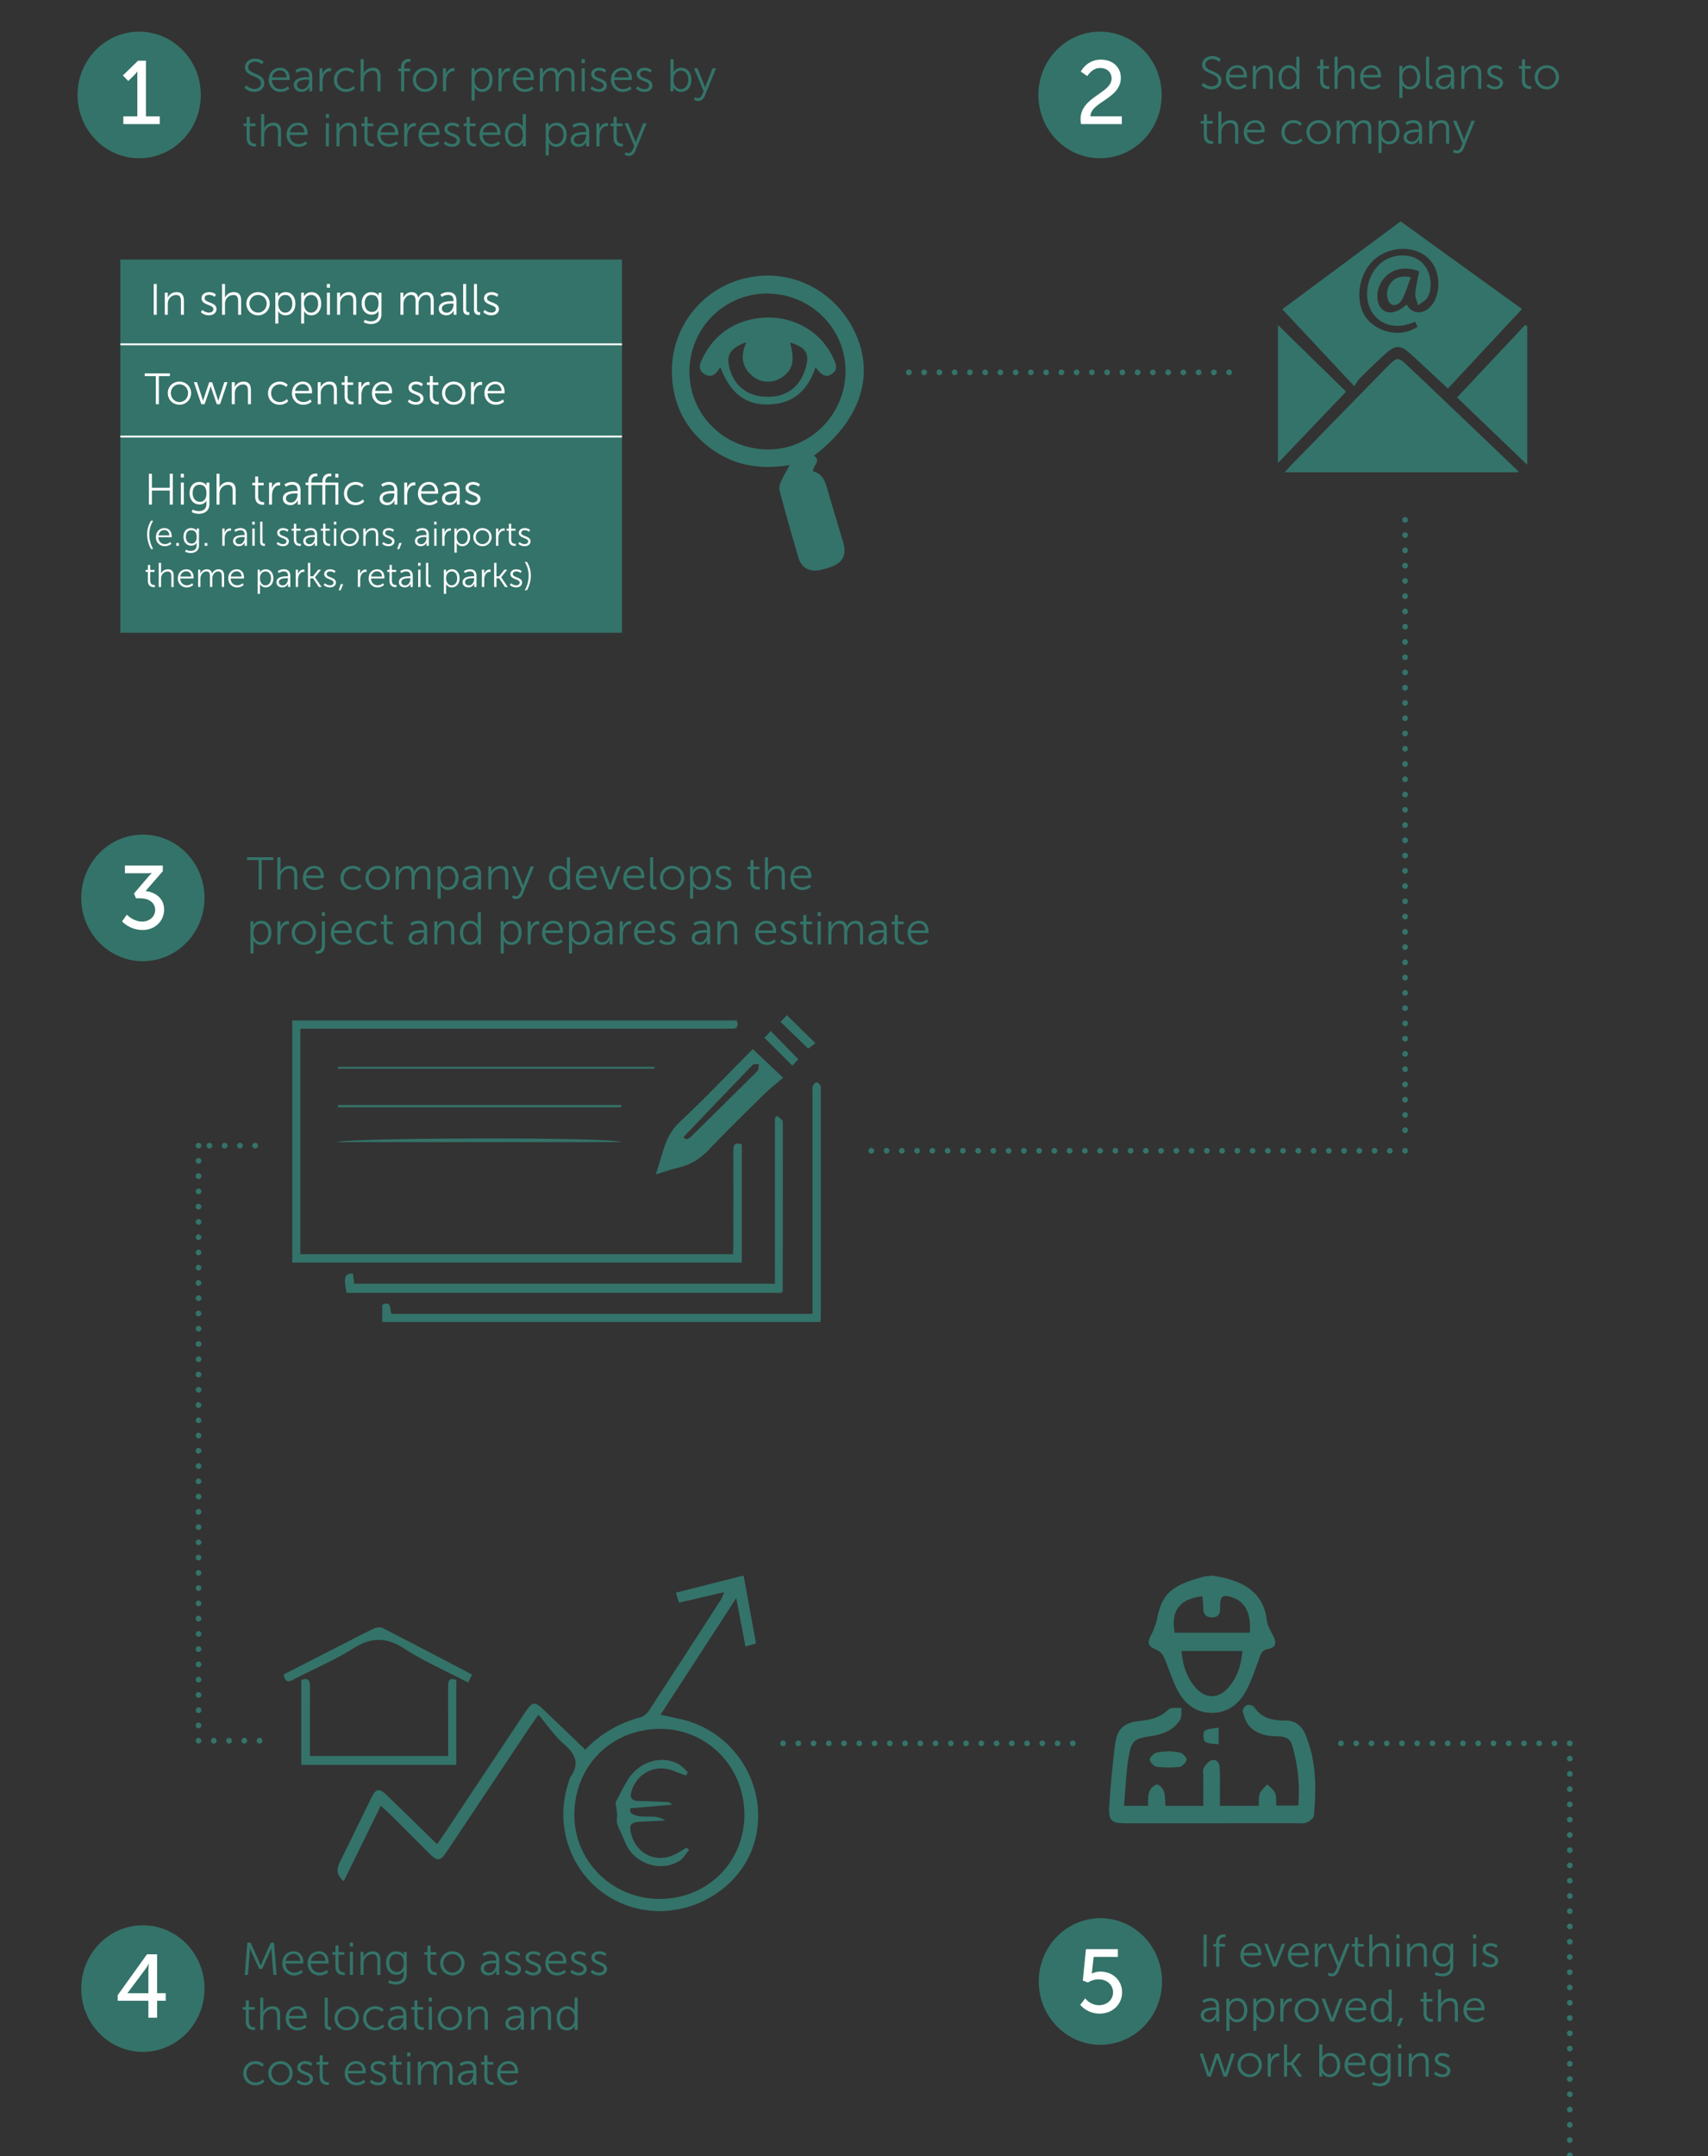 <svg xmlns="http://www.w3.org/2000/svg" id="Livello_1" data-name="Livello 1" viewBox="0 0 896 1130.49"><rect x="0" y="0" width="896" height="1130.49" fill="#333333" stroke="none"/><defs><style>.cls-1{stroke:#347369;stroke-dasharray:0 8;stroke-linecap:round;stroke-linejoin:round;stroke-width:3px}.cls-1,.cls-2,.cls-3{fill:none}.cls-4{fill:#fff}.cls-2{stroke:#fff;stroke-miterlimit:10}.cls-5{fill:#347469}.cls-6{fill:#347369}</style></defs><path d="M63.13 136.07v195.69h263.14V136.07H63.13zM73.01 82.98c17.85 0 32.33-14.86 32.33-33.19S90.87 16.6 73.01 16.6 40.68 31.46 40.68 49.79s14.47 33.19 32.33 33.19" class="cls-6"/><path d="M64.69 61.02h7.34V39.55c0-1.04.05-2.07.05-2.07h-.09s-.38.75-1.6 1.93l-3.11 3.06-2.82-2.92 7.96-7.72h4.14v29.19h7.25v4.05H64.7v-4.05Z" class="cls-4"/><path d="M63.13 180.54h263.14M63.13 228.9h263.14" class="cls-2"/><path d="M361.68 194.96c.04 22.54 18.24 40.56 41.11 40.7 22.32.14 40.79-18.48 40.76-41.1-.02-22.51-18.34-40.59-41.16-40.64-22.54-.04-40.76 18.32-40.71 41.04m65.33 43.94c4.14 3.15-.91 5.13-.4 8.27 5.33 1.27 6.52 6.03 7.88 10.83 2.48 8.75 5.22 17.42 7.78 26.15 2.04 6.97-.05 10.93-6.96 13.32a35.56 35.56 0 0 1-5.26 1.43c-5.51 1-9.57-1.13-11.16-6.42a1333.76 1333.76 0 0 1-9.9-35.1 7.5 7.5 0 0 1 .54-4.55c1.21-2.81 2.81-5.44 4.7-9-15.85 2.65-29.96.16-42.38-9.48-12.43-9.65-18.78-22.41-19.36-37.97a49.86 49.86 0 0 1 38.6-50.51c23.43-5.53 46.79 6.01 57.39 28.35 10.67 22.49 2.84 46.3-21.48 64.67" class="cls-6"/><path d="M391.52 179.47c-6.63 2.06-9.91 5.73-9.41 10.17 1.19 10.37 7.84 17.22 17.74 18.25 11.27 1.18 19.37-3.96 22.61-14.36 2.51-8.05.56-11.45-8-13.93 2.58 9.17 1.51 14.1-3.9 18-4.4 3.18-10.47 3.42-14.94.21-6.57-4.72-7.33-11.06-4.11-18.34m-13.63 13.1c-.71 1-1.07 1.52-1.45 2.03-1.73 2.34-3.94 3.18-6.58 1.75-2.81-1.54-3.34-4.06-2.1-6.84 4.82-10.83 12.71-18.29 24.26-21.52 18.44-5.15 37.31 3.05 44.99 19.47 1.46 3.12 3.11 6.28-.9 8.81-2.72 1.71-5.19.61-8.28-3.76-3.94 12.08-11.65 19.27-24.73 19.58-13.39.32-20.62-7.58-25.22-19.51M738.02 159.78c2.99 5.39 9.37 5.31 13.43-.27 5.43-7.46 4.51-23.59-8.69-27.96-8.38-2.77-18.43.02-23.94 6.69-6.13 7.43-7.56 19.13-3.26 26.66 5.34 9.35 19.28 12.59 28.03 6.41l-1.19-2.6c-1.36.48-2.5.92-3.67 1.27-8.57 2.63-16.81-.8-20.05-8.32-3.51-8.12-.75-18.79 6.25-24.17 5.94-4.57 15.02-4.78 20.32-.47 4.99 4.06 6.92 12.87 3.68 18.84-.97 1.78-3.31 2.81-5.02 4.19-.54-2.06-1.65-4.16-1.49-6.16.32-3.91 1.35-7.77 2.07-11.58-8.56-3.56-17.02-.62-20.54 6.89-2.37 5.07-1.68 10.94 1.56 13.33 3.21 2.36 7.46 1.43 12.11-2.65.09-.08.25-.08.38-.11m-3.25-43.71 63.68 45.97-38.88 41.66c-7.1-6.59-13.49-12.62-20-18.52-4.65-4.22-7.47-4.32-12.22-.14-4.84 4.26-9.42 8.83-14.03 13.34-.96.94-1.58 2.25-2.85 4.11l-37.76-40.34 62.06-46.09" class="cls-6"/><path d="M673.96 247.65c1.38-1.56 2.23-2.59 3.16-3.55 16.7-17.11 33.39-34.23 50.13-51.3 5.83-5.95 5.98-5.99 11.84-.43 18.75 17.77 37.42 35.62 56.11 53.45.46.43.82.96 1.55 1.82h-122.8ZM801.19 171.09v72.62a156631.6 156631.6 0 0 1-36.84-35.31l35.76-38.08 1.08.78M706.15 205.34l-35.75 37.47V170.4l35.75 34.94M740.14 145.4c-1.52 3.96-2.7 7.98-4.59 11.62-1.13 2.17-3.89 4.05-6.13 2.17-1.42-1.2-2.11-4.36-1.72-6.38 1.17-6.1 5.91-8.93 12.44-7.41M157.53 539.32V657.6h226.95c.08-1.74.24-3.49.24-5.25.02-16.27.06-32.55-.03-48.82-.02-3.19.71-4.81 4.45-3.48V662H153.32V535.03h233.16c1.11 2.9.4 4.43-2.91 4.29-1.33-.05-2.66 0-3.99 0H157.53Z" class="cls-6"/><path d="M406.51 673.07v-87.05l1.22-.96c1.02 1.01 2.92 2.02 2.92 3.04.1 29.54.02 59.09-.06 88.63 0 .28-.29.56-.59 1.09H181.82c-1.68-8.18-1.11-10.1 3.27-10.18l.77 5.44H406.5Z" class="cls-6"/><path d="M426.25 688.84V573.42c0-1.33-.23-2.73.12-3.96.24-.83 1.28-1.96 1.99-1.99.71-.03 1.61 1.07 2.15 1.86.31.46.08 1.29.08 1.96l-.01 119.09c0 .8-.12 1.61-.21 2.73H200.5v-9.02c5.26-2.45 3.75 2.44 4.87 4.75h220.88Z" class="cls-6"/><path d="M358.62 596.09c.62 1.42 2 1.74 4.17-.42 11.53-11.43 23.16-22.76 34.65-34.23.7-.7.45-2.36.64-3.58-1.13.16-2.7-.1-3.32.55-11.98 12.36-23.85 24.83-36.14 37.68m36.26-46.06 15.97 15.05c-3.22 2.75-6.54 5.25-9.48 8.13-9.95 9.77-19.95 19.49-29.55 29.6-4.4 4.63-9.26 7.78-15.42 9.24-3.81.9-7.53 2.22-12.45 3.7 3.8-10.05 4.46-19.89 12.47-27.34 13.34-12.42 25.87-25.72 38.47-38.38M325.91 598.78H176.96c2.9-2.18 142.88-2.8 148.95 0M177.32 579.36h148.57v1.2h-148.6l.03-1.2M343.32 560.33H177.3v-.99h166.02l.01.99M423.95 549.77l-14.44-13.97 3.27-3.54 14.99 14.67-3.82 2.83M400.99 544.1l3.37-3.52 14.45 14.8-3.16 3.33-14.66-14.61M346.7 906.46c-25.54-.18-45.07 18.95-45.41 44.46-.32 24.67 19.67 44.66 44.69 44.69 24.88.03 44.19-18.9 44.52-43.61.33-25.17-19.09-45.36-43.8-45.54m-64.24-7.47c-2.5 3.6-3.58 5.1-4.61 6.64-14.36 21.53-28.71 43.07-43.08 64.59-3.96 5.94-5.1 6.02-10.12 1-6.59-6.59-13.18-13.19-19.8-19.76-1.57-1.55-3.25-2.98-5.11-4.69l-19.4 39.55c-3.66-3-4.02-6.11-2.12-9.91 5.62-11.26 11.05-22.62 16.63-33.9 2.41-4.88 4.09-5.13 8.06-1.29 8.68 8.4 17.31 16.85 26.34 25.66.88-1.21 1.99-2.63 2.98-4.13 14.34-21.54 28.66-43.1 43.01-64.64 4.15-6.23 5.15-6.31 10.51-1.17 6.95 6.68 13.92 13.34 21.29 20.4 8.21-8.58 18-14.02 29.21-17.06 1.63-.44 3.28-2 4.25-3.49 12.66-19.34 25.21-38.76 37.75-58.18.6-.93.88-2.06 1.62-3.84l-23.7 5.52-1.62-5.24 35.53-9 6.53 35.62-5.52 1.59-4.88-25.37-39.67 61.13c3.67.81 6.79 1.52 9.92 2.19 28.68 6.06 46.84 34.95 39.74 63.19-6.76 26.86-37.02 43.59-64.38 35.6-27.71-8.1-42.88-37.69-33.57-65.52.33-.98.52-2.07 1.09-2.89 4.79-6.93 2.61-11.92-3.43-17.09-4.91-4.2-8.61-9.82-13.46-15.53" class="cls-6"/><path d="M158.05 880.78c4.06-1.45 4.57.67 4.55 3.79-.07 11.9-.03 23.81-.03 36.09h72.52c0-12.21.03-24.26-.02-36.31-.01-2.8.3-5 4.29-3.6v44.58h-81.32v-44.55Z" class="cls-6"/><path d="m247.65 877.98-2.05 4.19c-11.4-5.95-22.97-11.01-33.46-17.77-9.38-6.04-17.17-6.18-26.62-.25-10.03 6.3-21.09 10.94-31.61 16.47-2.91 1.53-4.47 1.16-5.11-2.7l27.33-13.95c6.6-3.37 13.15-6.82 19.83-10.03 1.34-.65 3.47-1.01 4.68-.39 15.64 7.98 31.18 16.16 47.02 24.44M359.88 930.91c-2-.74-4.05-1.38-6-2.23-9.18-3.98-18.98.3-22.35 9.66-1.42 3.95-.55 5.9 3.91 5.95 5.17.05 10.34.35 15.51.58.25.01.48.38 1.58 1.34l-21.93 1.91.04 2.13c5.34 4.44 12.66-.01 18.27 4.25l-13.24.68c-4.77.23-5.79 1.58-4.61 6.17 2.87 11.19 13.83 15.99 23.96 10.45 1.76-.96 3.44-2.06 5.16-3.1l1.32 1.24c-1.72 1.97-3.08 4.54-5.21 5.81-10.48 6.25-24.36 1.01-28.62-10.45-1.14-3.06-2.82-5.91-3.86-9-.5-1.48.03-3.28-.08-4.92-.12-1.78-.43-3.55-.8-6.35 1.61-3.04 3.66-7.22 6-11.24 5.81-10 17.89-13.94 27.11-8.8 1.81 1.01 3.21 2.76 4.8 4.18l-.97 1.73M589.67 946.8h12.61c.05-4.48-.55-9.12 4.71-11.32 4.83 2.22 4.02 6.91 4.38 11.33h19.88v-14.99c0-1.64-.47-3.57.24-4.85.92-1.69 2.58-3.64 4.28-4.09 2.76-.73 3.97 1.69 4.08 4.1.2 4.32.09 8.66.1 12.98v6.84h20.4c.14-2.16-.2-4.52.55-6.46.71-1.84 2.56-3.23 3.9-4.82 1.42 1.52 3.34 2.83 4.12 4.63.79 1.8.44 4.09.61 6.49h11.55a85.18 85.18 0 0 0-3.35-31.89c-1.22-4.1-4.97-4.36-8.45-4.41-5.3-.08-10.23-1.44-13.84-5.27-1.86-1.97-2.77-5.03-3.52-7.76-.25-.9 1.09-2.92 2.13-3.32 1.05-.4 3.28.14 3.87 1.02 4.01 6 9.84 7.15 16.43 7.06 5.05-.07 8.54 2.81 10.4 7.22 5.8 13.75 5.84 28.22 4.47 42.73-.13 1.35-2.29 2.93-3.86 3.59-1.55.65-3.52.31-5.32.31l-89.15.04c-8.03 0-9.52-1.33-8.96-9.43a551.71 551.71 0 0 1 2.92-31.19c1.13-9.05 4.52-12.15 13.6-13.12 5.48-.59 10.37-1.85 14.54-5.94 1.31-1.28 4.51-.63 6.84-.87-.24 2.16.21 4.75-.84 6.4-3.32 5.25-8.71 7.44-14.67 8.34-9.41 1.43-10.76 2.17-12.28 11.29-1.38 8.28-1.62 16.76-2.38 25.35" class="cls-6"/><path d="M651.79 865.64h-32.01c.69 7.17 2.57 13.49 7.09 18.84 5.35 6.33 12.12 6.44 17.57.26 4.75-5.38 6.62-11.86 7.36-19.1m-35.51-9.59h39.31c.89-9.11-2.06-15.65-7.96-18.04-6.11-2.48-7.75-1.47-7.57 4.93.09 3.06-.9 5-4.14 5.05-3.04.05-4.67-1.48-4.7-4.66-.02-2.14-.3-4.28-.47-6.44-11.99 1.4-16.73 7.78-14.48 19.16m19.36-29.98c13.88 2.01 26.98 6.97 28.92 23.46.33 2.81 2 5.53 3.35 8.14 1.97 3.8 1.34 6.16-2.8 6.93-2.8.52-3.5 2.15-4.32 4.32-2.14 5.71-3.99 11.59-6.78 16.97-3.78 7.27-9.77 12.24-18.41 12.16-8.43-.07-14.34-4.95-18.01-12.07-2.85-5.52-4.54-11.63-7.09-17.32a8.09 8.09 0 0 0-4.05-3.79c-4.17-1.69-4.78-3.4-2.65-7.5a32.98 32.98 0 0 0 3.18-8.65c2.54-12.74 7.17-17.47 24.24-21.99 1.43-.38 2.94-.45 4.42-.66M613.1 918.14c2.17.29 4.51.21 6.48 1.02 1.32.54 3.17 2.66 2.92 3.53-.43 1.5-2.22 3.48-3.63 3.65-3.94.49-8.01.46-11.95-.03-1.46-.18-3.35-2.02-3.79-3.48-.27-.9 1.6-3.14 2.94-3.66 2.12-.83 4.61-.73 7.04-1.04M639.3 905.79v8.74c-2.61-.42-5.39-.16-7.1-1.4-1.02-.73-1.18-4.89-.26-5.59 1.7-1.29 4.47-1.17 7.36-1.76" class="cls-6"/><path d="M476.79 195.23h168.57M737.1 272.57v326.78M737.1 603.35h-280M133.86 600.65h-29.71M104.15 600.65v312.09M104.15 912.66h36.29M410.78 914.05h153.79" class="cls-1"/><path d="M74.95 503.96c17.85 0 32.33-14.86 32.33-33.19s-14.47-33.19-32.33-33.19-32.33 14.86-32.33 33.19 14.47 33.19 32.33 33.19" class="cls-6"/><path d="M66.56 479.56s3.25 3.62 8.05 3.62c3.72 0 6.78-2.5 6.78-6.07 0-4.09-3.62-6.12-7.72-6.12h-2.31l-1.08-2.5 7.25-8.52c1.08-1.27 2.07-2.17 2.07-2.17v-.09s-.99.14-2.82.14H65.53v-4.05H85.4v2.97l-9.04 10.4c4.38.47 9.74 3.29 9.74 9.74 0 5.7-4.47 10.69-11.3 10.69s-10.78-4.52-10.78-4.52l2.54-3.53Z" class="cls-4"/><path d="M577.06 82.98c17.85 0 32.33-14.86 32.33-33.19S594.92 16.6 577.06 16.6s-32.33 14.86-32.33 33.19 14.47 33.19 32.33 33.19" class="cls-6"/><path d="M566.84 62.52c0-11.86 16.29-13.56 16.29-21.37 0-3.29-2.5-5.51-5.98-5.51-4.38 0-6.73 4.24-6.73 4.24l-3.44-2.31s3.01-6.31 10.5-6.31c6.12 0 10.5 3.81 10.5 9.56 0 10.92-15.86 12.62-15.96 20.19h16.48v4.05h-21.42c-.14-.89-.24-1.74-.24-2.54Z" class="cls-4"/><path d="M74.95 1075.8c17.85 0 32.33-14.86 32.33-33.19s-14.47-33.19-32.33-33.19-32.33 14.86-32.33 33.19 14.47 33.19 32.33 33.19" class="cls-6"/><path d="m61.75 1046.07 15.35-21.42h5.32v20.38h4.52v3.95h-4.52v8.9h-4.57v-8.9h-16.1v-2.92Zm16.1-1.03v-12.1c0-1.55.19-3.29.19-3.29h-.09s-.75 1.55-1.65 2.73l-9.41 12.57v.09h10.97Z" class="cls-4"/><path d="M577.25 1072.09c17.85 0 32.33-14.86 32.33-33.19s-14.47-33.19-32.33-33.19-32.33 14.86-32.33 33.19 14.47 33.19 32.33 33.19" class="cls-6"/><path d="M569.29 1047.75s2.59 3.58 7.3 3.58c3.91 0 7.3-2.68 7.3-6.73s-3.3-6.83-7.58-6.83c-3.25 0-5.6 1.65-5.6 1.65l-2.68-.99 1.65-16.48h16.76v4.05h-12.71l-.8 7.01a9.88 9.88 0 0 1-.24 1.74h.09s1.84-1.04 4.28-1.04c7.01 0 11.58 4.85 11.58 10.83 0 6.4-5.04 11.2-11.77 11.2s-10.17-4.61-10.17-4.61l2.59-3.39Z" class="cls-4"/><path d="m3.7 1037.97.55-.37.07-.05-.62.42zM7.57 1035.89l-.18.18.51-.48-.33.3z" class="cls-6"/><path d="M126.96 31.02h268.89v86.67H126.96z" class="cls-3"/><path d="M129.15 44.75s1.75 1.85 4.42 1.85c1.85 0 3.36-1.1 3.36-2.93 0-4.25-8.42-3.17-8.42-8.4 0-2.42 2.14-4.54 5.26-4.54a6.54 6.54 0 0 1 4.51 1.63l-.82 1.39s-1.49-1.44-3.7-1.44-3.55 1.42-3.55 2.9c0 4.01 8.42 2.86 8.42 8.4 0 2.52-1.94 4.56-5.11 4.56-3.46 0-5.35-2.16-5.35-2.16l.98-1.27ZM146.95 35.53c3.34 0 5.04 2.57 5.04 5.57 0 .29-.05.84-.05.84h-9.26c.07 3.1 2.18 4.78 4.68 4.78a5.6 5.6 0 0 0 3.67-1.46l.74 1.25s-1.75 1.68-4.46 1.68a6.1 6.1 0 0 1-6.31-6.31c0-3.96 2.69-6.34 5.95-6.34Zm3.39 5.07c-.1-2.52-1.63-3.7-3.43-3.7-2.02 0-3.77 1.27-4.15 3.7h7.58ZM161.52 40.43h.67v-.31c0-2.33-1.27-3.12-3-3.12-1.99 0-3.41 1.15-3.41 1.15l-.77-1.25s1.58-1.37 4.3-1.37c2.9 0 4.51 1.61 4.51 4.63v7.73h-1.56v-1.32c0-.6.05-1.01.05-1.01h-.05s-1.01 2.62-4.03 2.62c-2.02 0-4.1-1.18-4.1-3.58 0-4.08 5.3-4.18 7.39-4.18Zm-3.02 6.36c2.3 0 3.7-2.4 3.7-4.49v-.53h-.7c-1.9 0-5.69.07-5.69 2.74 0 1.13.89 2.28 2.69 2.28ZM167.59 35.82h1.61v2.14c0 .53-.05.96-.05.96h.05c.58-1.82 1.92-3.22 3.82-3.22.34 0 .65.07.65.07v1.61s-.29-.05-.6-.05c-1.7 0-2.98 1.34-3.5 3.12a7.96 7.96 0 0 0-.34 2.35v5.09h-1.63V35.82ZM181.49 35.53a5.96 5.96 0 0 1 4.42 1.73l-.84 1.22s-1.34-1.46-3.53-1.46c-2.64 0-4.7 1.97-4.7 4.85s2.09 4.85 4.75 4.85c2.45 0 3.86-1.7 3.86-1.7l.74 1.27s-1.63 1.9-4.7 1.9c-3.58 0-6.34-2.57-6.34-6.31s2.78-6.34 6.34-6.34ZM189.17 31.02h1.63v6.53c0 .55-.05.98-.05.98h.05c.46-1.15 2.06-3 4.8-3 2.98 0 4.03 1.7 4.03 4.68v7.68H198v-7.25c0-1.9-.29-3.58-2.62-3.58a4.59 4.59 0 0 0-4.39 3.43 5.83 5.83 0 0 0-.19 1.61v5.79h-1.63V31.02ZM210.41 37.33h-1.51v-1.37h1.51v-.58c0-3.98 2.81-4.49 4.18-4.49.46 0 .74.05.74.05v1.46s-.24-.05-.58-.05c-.94 0-2.71.34-2.71 3.02v.58h3.1v1.37h-3.1v10.56h-1.63V37.32ZM222.94 35.53c3.53 0 6.38 2.69 6.38 6.26s-2.86 6.38-6.38 6.38-6.38-2.74-6.38-6.38 2.86-6.26 6.38-6.26Zm0 11.19c2.59 0 4.7-2.11 4.7-4.92s-2.11-4.78-4.7-4.78-4.71 2.04-4.71 4.78 2.11 4.92 4.71 4.92ZM232.37 35.82h1.61v2.14c0 .53-.05.96-.05.96h.05c.58-1.82 1.92-3.22 3.82-3.22.34 0 .65.07.65.07v1.61s-.29-.05-.6-.05c-1.7 0-2.98 1.34-3.5 3.12a7.96 7.96 0 0 0-.34 2.35v5.09h-1.63V35.82ZM247.37 35.82h1.56V37c0 .53-.05.94-.05.94h.05s.98-2.4 4.18-2.4 5.26 2.59 5.26 6.34-2.28 6.31-5.4 6.31c-2.9 0-3.96-2.3-3.96-2.3h-.05s.05.43.05 1.06v5.76h-1.63V35.84Zm5.42 10.92c2.14 0 3.89-1.8 3.89-4.87s-1.56-4.85-3.82-4.85c-2.02 0-3.91 1.44-3.91 4.87 0 2.42 1.34 4.85 3.84 4.85ZM261.5 35.82h1.61v2.14c0 .53-.05.96-.05.96h.05c.58-1.82 1.92-3.22 3.82-3.22.34 0 .65.07.65.07v1.61s-.29-.05-.6-.05c-1.7 0-2.98 1.34-3.5 3.12a7.96 7.96 0 0 0-.34 2.35v5.09h-1.63V35.82ZM275.02 35.53c3.34 0 5.04 2.57 5.04 5.57 0 .29-.05.84-.05.84h-9.26c.07 3.1 2.18 4.78 4.68 4.78a5.6 5.6 0 0 0 3.67-1.46l.74 1.25s-1.75 1.68-4.46 1.68a6.1 6.1 0 0 1-6.31-6.31c0-3.96 2.69-6.34 5.95-6.34Zm3.38 5.07c-.1-2.52-1.63-3.7-3.43-3.7-2.02 0-3.77 1.27-4.15 3.7h7.58ZM283.17 35.82h1.61v1.8c0 .53-.05.96-.05.96h.05a4.95 4.95 0 0 1 4.37-3.05c2.23 0 3.38 1.03 3.75 3.02h.05a4.9 4.9 0 0 1 4.44-3.02c2.93 0 4.01 1.7 4.01 4.68v7.68h-1.63v-7.27c0-1.97-.41-3.6-2.62-3.6-1.85 0-3.36 1.63-3.82 3.41-.17.53-.22 1.1-.22 1.75v5.71h-1.63v-7.27c0-1.82-.26-3.6-2.54-3.6-1.97 0-3.46 1.7-3.96 3.55-.12.5-.17 1.06-.17 1.61v5.71h-1.63V35.82ZM305.11 31.02h1.7v2.04h-1.7v-2.04Zm.05 4.8h1.63v12.07h-1.63V35.82ZM310.63 45.25s1.34 1.46 3.6 1.46c1.3 0 2.42-.65 2.42-1.92 0-2.64-6.5-1.99-6.5-5.93 0-2.16 1.94-3.34 4.13-3.34 2.54 0 3.72 1.32 3.72 1.32l-.74 1.25s-1.03-1.1-3.02-1.1c-1.22 0-2.4.53-2.4 1.87 0 2.67 6.5 1.94 6.5 5.93 0 1.97-1.7 3.38-4.13 3.38-2.93 0-4.46-1.75-4.46-1.75l.89-1.18ZM326.47 35.53c3.34 0 5.04 2.57 5.04 5.57 0 .29-.05.84-.05.84h-9.26c.07 3.1 2.18 4.78 4.68 4.78a5.6 5.6 0 0 0 3.67-1.46l.74 1.25s-1.75 1.68-4.46 1.68a6.1 6.1 0 0 1-6.31-6.31c0-3.96 2.69-6.34 5.95-6.34Zm3.38 5.07c-.1-2.52-1.63-3.7-3.43-3.7-2.02 0-3.77 1.27-4.15 3.7h7.58ZM334.53 45.25s1.34 1.46 3.6 1.46c1.3 0 2.42-.65 2.42-1.92 0-2.64-6.5-1.99-6.5-5.93 0-2.16 1.94-3.34 4.13-3.34 2.54 0 3.72 1.32 3.72 1.32l-.74 1.25s-1.03-1.1-3.02-1.1c-1.22 0-2.4.53-2.4 1.87 0 2.67 6.5 1.94 6.5 5.93 0 1.97-1.7 3.38-4.13 3.38-2.93 0-4.46-1.75-4.46-1.75l.89-1.18ZM351.72 31.02h1.63v5.86c0 .55-.05.98-.05.98h.05s1.01-2.33 4.1-2.33 5.26 2.59 5.26 6.34-2.28 6.31-5.45 6.31a4.4 4.4 0 0 1-3.96-2.35h-.05s.05.41.05.98v1.08h-1.58V31.02Zm5.42 15.72c2.14 0 3.89-1.8 3.89-4.87s-1.56-4.85-3.82-4.85c-2.02 0-3.91 1.44-3.91 4.87 0 2.42 1.25 4.85 3.84 4.85ZM364.68 50.92s.67.55 1.44.55c1.06 0 1.8-.86 2.28-1.97l.74-1.7-5.04-11.98h1.8l3.55 8.81c.24.6.43 1.27.43 1.27h.05s.17-.67.41-1.27l3.48-8.81h1.78l-5.95 14.59c-.62 1.54-1.87 2.52-3.48 2.52-1.25 0-2.11-.72-2.11-.72l.62-1.3ZM129.38 66.13h-1.58v-1.37h1.61v-3.48h1.61v3.48h3.02v1.37h-3.02v6c0 2.83 1.8 3.19 2.71 3.19.34 0 .55-.05.55-.05v1.46s-.26.05-.7.05c-1.39 0-4.2-.46-4.2-4.49v-6.17ZM136.97 59.82h1.63v6.53c0 .55-.05.98-.05.98h.05c.46-1.15 2.06-3 4.8-3 2.98 0 4.03 1.7 4.03 4.68v7.68h-1.63v-7.25c0-1.9-.29-3.58-2.62-3.58a4.59 4.59 0 0 0-4.39 3.43 5.83 5.83 0 0 0-.19 1.61v5.78h-1.63V59.81ZM156.31 64.33c3.34 0 5.04 2.57 5.04 5.57 0 .29-.05.84-.05.84h-9.26c.07 3.1 2.18 4.78 4.68 4.78a5.6 5.6 0 0 0 3.67-1.46l.74 1.25s-1.75 1.68-4.46 1.68a6.1 6.1 0 0 1-6.31-6.31c0-3.96 2.69-6.34 5.95-6.34Zm3.39 5.07c-.1-2.52-1.63-3.7-3.43-3.7-2.02 0-3.77 1.27-4.15 3.7h7.58ZM170.88 59.82h1.7v2.04h-1.7v-2.04Zm.05 4.8h1.63v12.07h-1.63V64.62ZM176.5 64.62h1.61v1.8c0 .53-.05.96-.05.96h.05c.43-1.1 1.97-3.05 4.82-3.05s4.03 1.7 4.03 4.68v7.68h-1.63v-7.25c0-1.9-.29-3.58-2.62-3.58a4.6 4.6 0 0 0-4.39 3.41c-.14.5-.19 1.06-.19 1.63v5.78h-1.63V64.61ZM191.18 66.13h-1.58v-1.37h1.61v-3.48h1.61v3.48h3.02v1.37h-3.02v6c0 2.83 1.8 3.19 2.71 3.19.34 0 .55-.05.55-.05v1.46s-.26.05-.7.05c-1.39 0-4.2-.46-4.2-4.49v-6.17ZM203.88 64.33c3.34 0 5.04 2.57 5.04 5.57 0 .29-.05.84-.05.84h-9.26c.07 3.1 2.18 4.78 4.68 4.78a5.6 5.6 0 0 0 3.67-1.46l.74 1.25s-1.75 1.68-4.46 1.68a6.1 6.1 0 0 1-6.31-6.31c0-3.96 2.69-6.34 5.95-6.34Zm3.38 5.07c-.1-2.52-1.63-3.7-3.43-3.7-2.02 0-3.77 1.27-4.15 3.7h7.58ZM212.04 64.62h1.61v2.14c0 .53-.05.96-.05.96h.05c.58-1.82 1.92-3.22 3.82-3.22.34 0 .65.07.65.07v1.61s-.29-.05-.6-.05c-1.7 0-2.98 1.34-3.5 3.12a7.96 7.96 0 0 0-.34 2.35v5.09h-1.63V64.62ZM225.55 64.33c3.34 0 5.04 2.57 5.04 5.57 0 .29-.05.84-.05.84h-9.26c.07 3.1 2.18 4.78 4.68 4.78a5.6 5.6 0 0 0 3.67-1.46l.74 1.25s-1.75 1.68-4.46 1.68a6.1 6.1 0 0 1-6.31-6.31c0-3.96 2.69-6.34 5.95-6.34Zm3.39 5.07c-.1-2.52-1.63-3.7-3.43-3.7-2.02 0-3.77 1.27-4.15 3.7h7.58ZM233.61 74.05s1.34 1.46 3.6 1.46c1.3 0 2.42-.65 2.42-1.92 0-2.64-6.5-1.99-6.5-5.93 0-2.16 1.94-3.34 4.13-3.34 2.54 0 3.72 1.32 3.72 1.32l-.74 1.25s-1.03-1.1-3.02-1.1c-1.22 0-2.4.53-2.4 1.87 0 2.66 6.5 1.94 6.5 5.93 0 1.97-1.7 3.38-4.13 3.38-2.93 0-4.46-1.75-4.46-1.75l.89-1.18ZM244.8 66.13h-1.58v-1.37h1.61v-3.48h1.61v3.48h3.02v1.37h-3.02v6c0 2.83 1.8 3.19 2.71 3.19.34 0 .55-.05.55-.05v1.46s-.26.05-.7.05c-1.39 0-4.2-.46-4.2-4.49v-6.17ZM257.5 64.33c3.34 0 5.04 2.57 5.04 5.57 0 .29-.05.84-.05.84h-9.26c.07 3.1 2.18 4.78 4.68 4.78a5.6 5.6 0 0 0 3.67-1.46l.74 1.25s-1.75 1.68-4.46 1.68a6.1 6.1 0 0 1-6.31-6.31c0-3.96 2.69-6.34 5.95-6.34Zm3.38 5.07c-.1-2.52-1.63-3.7-3.43-3.7-2.02 0-3.77 1.27-4.15 3.7h7.58ZM270.29 64.33c2.93 0 3.94 2.28 3.94 2.28h.05s-.05-.41-.05-.91v-5.88h1.63v16.87h-1.58v-1.27c0-.53.05-.86.05-.86h-.05s-.98 2.42-4.15 2.42-5.26-2.59-5.26-6.34 2.26-6.31 5.42-6.31Zm.07 11.19c2.02 0 3.91-1.44 3.91-4.87 0-2.45-1.25-4.85-3.84-4.85-2.14 0-3.89 1.8-3.89 4.85s1.56 4.87 3.82 4.87ZM286.25 64.62h1.56v1.18c0 .53-.05.94-.05.94h.05s.98-2.4 4.18-2.4 5.26 2.59 5.26 6.34-2.28 6.31-5.4 6.31c-2.9 0-3.96-2.3-3.96-2.3h-.05s.05.43.05 1.06v5.76h-1.63V64.64Zm5.42 10.92c2.14 0 3.89-1.8 3.89-4.87s-1.56-4.85-3.82-4.85c-2.02 0-3.91 1.44-3.91 4.87 0 2.42 1.34 4.85 3.84 4.85ZM306.79 69.23h.67v-.31c0-2.33-1.27-3.12-3-3.12-1.99 0-3.41 1.15-3.41 1.15l-.77-1.25s1.58-1.37 4.3-1.37c2.9 0 4.51 1.61 4.51 4.63v7.73h-1.56v-1.32c0-.6.05-1.01.05-1.01h-.05s-1.01 2.62-4.03 2.62c-2.02 0-4.1-1.18-4.1-3.58 0-4.08 5.3-4.18 7.39-4.18Zm-3.02 6.36c2.3 0 3.7-2.4 3.7-4.49v-.53h-.7c-1.9 0-5.69.07-5.69 2.74 0 1.13.89 2.28 2.69 2.28ZM312.86 64.62h1.61v2.14c0 .53-.05.96-.05.96h.05c.58-1.82 1.92-3.22 3.82-3.22.34 0 .65.07.65.07v1.61s-.29-.05-.6-.05c-1.7 0-2.98 1.34-3.5 3.12a7.96 7.96 0 0 0-.34 2.35v5.09h-1.63V64.62ZM321.86 66.13h-1.58v-1.37h1.61v-3.48h1.61v3.48h3.02v1.37h-3.02v6c0 2.83 1.8 3.19 2.71 3.19.34 0 .55-.05.55-.05v1.46s-.26.05-.7.05c-1.39 0-4.2-.46-4.2-4.49v-6.17ZM328.27 79.72s.67.55 1.44.55c1.06 0 1.8-.86 2.28-1.97l.74-1.7-5.04-11.98h1.8l3.55 8.81c.24.6.43 1.27.43 1.27h.05s.17-.67.41-1.27l3.48-8.81h1.78l-5.95 14.59c-.62 1.54-1.87 2.52-3.48 2.52-1.25 0-2.11-.72-2.11-.72l.62-1.3Z" class="cls-5"/><path d="M129.42 449.46h372.33v86.67H129.42z" class="cls-3"/><path d="M135.66 450.94h-6.07v-1.49h13.78v1.49h-6.05v15.38h-1.66v-15.38ZM145.5 449.45h1.63v6.53c0 .55-.05.98-.05.98h.05c.46-1.15 2.06-3 4.8-3 2.98 0 4.03 1.7 4.03 4.68v7.68h-1.63v-7.25c0-1.9-.29-3.58-2.62-3.58a4.59 4.59 0 0 0-4.39 3.43 5.83 5.83 0 0 0-.19 1.61v5.78h-1.63v-16.87ZM164.84 453.97c3.34 0 5.04 2.57 5.04 5.57 0 .29-.05.84-.05.84h-9.26c.07 3.1 2.18 4.78 4.68 4.78a5.6 5.6 0 0 0 3.67-1.46l.74 1.25s-1.75 1.68-4.46 1.68a6.1 6.1 0 0 1-6.31-6.31c0-3.96 2.69-6.34 5.95-6.34Zm3.38 5.06c-.1-2.52-1.63-3.7-3.43-3.7-2.02 0-3.77 1.27-4.15 3.7h7.58ZM184.95 453.97a5.96 5.96 0 0 1 4.42 1.73l-.84 1.22s-1.34-1.46-3.53-1.46c-2.64 0-4.7 1.97-4.7 4.85s2.09 4.85 4.75 4.85c2.45 0 3.86-1.7 3.86-1.7l.74 1.27s-1.63 1.9-4.7 1.9c-3.58 0-6.34-2.57-6.34-6.31s2.78-6.34 6.34-6.34ZM198.13 453.97c3.53 0 6.38 2.69 6.38 6.26s-2.86 6.38-6.38 6.38-6.38-2.74-6.38-6.38 2.86-6.26 6.38-6.26Zm0 11.18c2.59 0 4.7-2.11 4.7-4.92s-2.11-4.78-4.7-4.78-4.71 2.04-4.71 4.78 2.11 4.92 4.71 4.92ZM207.56 454.25h1.61v1.8c0 .53-.05.96-.05.96h.05a4.95 4.95 0 0 1 4.37-3.05c2.23 0 3.38 1.03 3.75 3.02h.05a4.9 4.9 0 0 1 4.44-3.02c2.93 0 4.01 1.7 4.01 4.68v7.68h-1.63v-7.27c0-1.97-.41-3.6-2.62-3.6-1.85 0-3.36 1.63-3.82 3.41-.17.53-.22 1.1-.22 1.75v5.71h-1.63v-7.27c0-1.82-.26-3.6-2.54-3.6-1.97 0-3.46 1.7-3.96 3.55-.12.5-.17 1.06-.17 1.61v5.71h-1.63v-12.07ZM229.54 454.25h1.56v1.18c0 .53-.05.94-.05.94h.05s.98-2.4 4.18-2.4 5.26 2.59 5.26 6.34-2.28 6.31-5.4 6.31c-2.9 0-3.96-2.3-3.96-2.3h-.05s.05.43.05 1.06v5.76h-1.63v-16.87Zm5.43 10.93c2.14 0 3.89-1.8 3.89-4.87s-1.56-4.85-3.82-4.85c-2.02 0-3.91 1.44-3.91 4.87 0 2.42 1.34 4.85 3.84 4.85ZM250.09 458.86h.67v-.31c0-2.33-1.27-3.12-3-3.12-1.99 0-3.41 1.15-3.41 1.15l-.77-1.25s1.58-1.37 4.3-1.37c2.9 0 4.51 1.61 4.51 4.63v7.73h-1.56V465c0-.6.05-1.01.05-1.01h-.05s-1.01 2.62-4.03 2.62c-2.02 0-4.1-1.18-4.1-3.58 0-4.08 5.3-4.18 7.39-4.18Zm-3.03 6.36c2.3 0 3.7-2.4 3.7-4.49v-.53h-.7c-1.9 0-5.69.07-5.69 2.74 0 1.13.89 2.28 2.69 2.28ZM256.16 454.25h1.61v1.8c0 .53-.05.96-.05.96h.05c.43-1.1 1.97-3.05 4.82-3.05s4.03 1.7 4.03 4.68v7.68h-1.63v-7.25c0-1.9-.29-3.58-2.62-3.58a4.6 4.6 0 0 0-4.39 3.41c-.14.5-.19 1.06-.19 1.63v5.78h-1.63v-12.07ZM269.21 469.35s.67.55 1.44.55c1.06 0 1.8-.86 2.28-1.97l.74-1.7-5.04-11.98h1.8l3.55 8.81c.24.6.43 1.27.43 1.27h.05s.17-.67.41-1.27l3.48-8.81h1.78l-5.95 14.59c-.62 1.54-1.87 2.52-3.48 2.52-1.25 0-2.11-.72-2.11-.72l.62-1.3ZM293.45 453.97c2.93 0 3.94 2.28 3.94 2.28h.05s-.05-.41-.05-.91v-5.88h1.63v16.87h-1.58v-1.27c0-.53.05-.86.05-.86h-.05s-.98 2.42-4.15 2.42-5.26-2.59-5.26-6.34 2.26-6.31 5.42-6.31Zm.08 11.18c2.02 0 3.91-1.44 3.91-4.87 0-2.45-1.25-4.85-3.84-4.85-2.14 0-3.89 1.8-3.89 4.85s1.56 4.87 3.82 4.87ZM308.07 453.97c3.34 0 5.04 2.57 5.04 5.57 0 .29-.05.84-.05.84h-9.26c.07 3.1 2.18 4.78 4.68 4.78a5.6 5.6 0 0 0 3.67-1.46l.74 1.25s-1.75 1.68-4.46 1.68a6.1 6.1 0 0 1-6.31-6.31c0-3.96 2.69-6.34 5.95-6.34Zm3.38 5.06c-.1-2.52-1.63-3.7-3.43-3.7-2.02 0-3.77 1.27-4.15 3.7h7.58ZM314.57 454.25h1.73l3.36 8.86c.22.6.41 1.44.41 1.44h.05s.19-.82.43-1.44l3.34-8.86h1.7l-4.61 12.07h-1.78l-4.63-12.07ZM332.98 453.97c3.34 0 5.04 2.57 5.04 5.57 0 .29-.05.84-.05.84h-9.26c.07 3.1 2.18 4.78 4.68 4.78a5.6 5.6 0 0 0 3.67-1.46l.74 1.25s-1.75 1.68-4.46 1.68a6.1 6.1 0 0 1-6.31-6.31c0-3.96 2.69-6.34 5.95-6.34Zm3.38 5.06c-.1-2.52-1.63-3.7-3.43-3.7-2.02 0-3.77 1.27-4.15 3.7h7.58ZM341.02 449.45h1.63v13.66c0 1.58.72 1.82 1.34 1.82.22 0 .41-.02.41-.02v1.46s-.29.05-.6.05c-1.01 0-2.78-.31-2.78-2.95v-14.02ZM352.56 453.97c3.53 0 6.38 2.69 6.38 6.26s-2.86 6.38-6.38 6.38-6.38-2.74-6.38-6.38 2.86-6.26 6.38-6.26Zm0 11.18c2.59 0 4.7-2.11 4.7-4.92s-2.11-4.78-4.7-4.78-4.71 2.04-4.71 4.78 2.11 4.92 4.71 4.92ZM361.99 454.25h1.56v1.18c0 .53-.05.94-.05.94h.05s.98-2.4 4.18-2.4 5.26 2.59 5.26 6.34-2.28 6.31-5.4 6.31c-2.9 0-3.96-2.3-3.96-2.3h-.05s.05.43.05 1.06v5.76H362v-16.87Zm5.43 10.93c2.14 0 3.89-1.8 3.89-4.87s-1.56-4.85-3.82-4.85c-2.02 0-3.91 1.44-3.91 4.87 0 2.42 1.34 4.85 3.84 4.85ZM376.03 463.69s1.34 1.46 3.6 1.46c1.3 0 2.42-.65 2.42-1.92 0-2.64-6.5-1.99-6.5-5.93 0-2.16 1.94-3.34 4.13-3.34 2.54 0 3.72 1.32 3.72 1.32l-.74 1.25s-1.03-1.1-3.02-1.1c-1.22 0-2.4.53-2.4 1.87 0 2.66 6.5 1.94 6.5 5.93 0 1.97-1.7 3.38-4.13 3.38-2.93 0-4.46-1.75-4.46-1.75l.89-1.18ZM393.67 455.77h-1.58v-1.37h1.61v-3.48h1.61v3.48h3.02v1.37h-3.02v6c0 2.83 1.8 3.19 2.71 3.19.34 0 .55-.05.55-.05v1.46s-.26.05-.7.05c-1.39 0-4.2-.46-4.2-4.49v-6.17ZM401.26 449.45h1.63v6.53c0 .55-.05.98-.05.98h.05c.46-1.15 2.06-3 4.8-3 2.98 0 4.03 1.7 4.03 4.68v7.68h-1.63v-7.25c0-1.9-.29-3.58-2.62-3.58a4.59 4.59 0 0 0-4.39 3.43 5.83 5.83 0 0 0-.19 1.61v5.78h-1.63v-16.87ZM420.6 453.97c3.34 0 5.04 2.57 5.04 5.57 0 .29-.05.84-.05.84h-9.26c.07 3.1 2.18 4.78 4.68 4.78a5.6 5.6 0 0 0 3.67-1.46l.74 1.25s-1.75 1.68-4.46 1.68a6.1 6.1 0 0 1-6.31-6.31c0-3.96 2.69-6.34 5.95-6.34Zm3.39 5.06c-.1-2.52-1.63-3.7-3.43-3.7-2.02 0-3.77 1.27-4.15 3.7h7.58ZM131.38 483.06h1.56v1.18c0 .53-.05.94-.05.94h.05s.98-2.4 4.18-2.4 5.26 2.59 5.26 6.34-2.28 6.31-5.4 6.31c-2.9 0-3.96-2.3-3.96-2.3h-.05s.05.43.05 1.06v5.76h-1.63v-16.87Zm5.43 10.92c2.14 0 3.89-1.8 3.89-4.87s-1.56-4.85-3.82-4.85c-2.02 0-3.91 1.44-3.91 4.87 0 2.42 1.34 4.85 3.84 4.85ZM145.52 483.06h1.61v2.14c0 .53-.05.96-.05.96h.05c.58-1.82 1.92-3.22 3.82-3.22.34 0 .65.07.65.07v1.61s-.29-.05-.6-.05c-1.7 0-2.98 1.34-3.5 3.12a7.96 7.96 0 0 0-.34 2.35v5.09h-1.63v-12.07ZM159.42 482.77c3.53 0 6.38 2.69 6.38 6.26s-2.86 6.38-6.38 6.38-6.38-2.74-6.38-6.38 2.86-6.26 6.38-6.26Zm0 11.18c2.59 0 4.7-2.11 4.7-4.92s-2.11-4.78-4.7-4.78-4.71 2.04-4.71 4.78 2.11 4.92 4.71 4.92ZM170.48 483.06v12.53c0 4.01-2.86 4.49-4.2 4.49-.43 0-.72-.07-.72-.07v-1.42s.22.02.53.02c.94 0 2.76-.34 2.76-3.1v-12.46h1.63Zm-1.66-4.81h1.68v2.04h-1.68v-2.04ZM179.53 482.77c3.34 0 5.04 2.57 5.04 5.57 0 .29-.05.84-.05.84h-9.26c.07 3.1 2.18 4.78 4.68 4.78a5.6 5.6 0 0 0 3.67-1.46l.74 1.25s-1.75 1.68-4.46 1.68a6.1 6.1 0 0 1-6.31-6.31c0-3.96 2.69-6.34 5.95-6.34Zm3.38 5.06c-.1-2.52-1.63-3.7-3.43-3.7-2.02 0-3.77 1.27-4.15 3.7h7.58ZM193.18 482.77a5.96 5.96 0 0 1 4.42 1.73l-.84 1.22s-1.34-1.46-3.53-1.46c-2.64 0-4.7 1.97-4.7 4.85s2.09 4.85 4.75 4.85c2.45 0 3.86-1.7 3.86-1.7l.74 1.27s-1.63 1.9-4.7 1.9c-3.58 0-6.34-2.57-6.34-6.31s2.78-6.34 6.34-6.34ZM201.32 484.57h-1.58v-1.37h1.61v-3.48h1.61v3.48h3.02v1.37h-3.02v6c0 2.83 1.8 3.19 2.71 3.19.34 0 .55-.05.55-.05v1.46s-.26.05-.7.05c-1.39 0-4.2-.46-4.2-4.49v-6.17ZM221.77 487.66h.67v-.31c0-2.33-1.27-3.12-3-3.12-1.99 0-3.41 1.15-3.41 1.15l-.77-1.25s1.58-1.37 4.3-1.37c2.9 0 4.51 1.61 4.51 4.63v7.73h-1.56v-1.32c0-.6.05-1.01.05-1.01h-.05s-1.01 2.62-4.03 2.62c-2.02 0-4.1-1.18-4.1-3.58 0-4.08 5.3-4.18 7.39-4.18Zm-3.03 6.36c2.3 0 3.7-2.4 3.7-4.49V489h-.7c-1.9 0-5.69.07-5.69 2.74 0 1.13.89 2.28 2.69 2.28ZM227.84 483.06h1.61v1.8c0 .53-.05.96-.05.96h.05c.43-1.1 1.97-3.05 4.82-3.05s4.03 1.7 4.03 4.68v7.68h-1.63v-7.25c0-1.9-.29-3.58-2.62-3.58a4.6 4.6 0 0 0-4.39 3.41c-.14.5-.19 1.06-.19 1.63v5.79h-1.63v-12.07ZM246.7 482.77c2.93 0 3.94 2.28 3.94 2.28h.05s-.05-.41-.05-.91v-5.88h1.63v16.87h-1.58v-1.27c0-.53.05-.86.05-.86h-.05s-.98 2.42-4.15 2.42-5.26-2.59-5.26-6.34 2.26-6.31 5.42-6.31Zm.08 11.18c2.02 0 3.91-1.44 3.91-4.87 0-2.45-1.25-4.85-3.84-4.85-2.14 0-3.89 1.8-3.89 4.85s1.56 4.87 3.82 4.87ZM262.66 483.06h1.56v1.18c0 .53-.05.94-.05.94h.05s.98-2.4 4.18-2.4 5.26 2.59 5.26 6.34-2.28 6.31-5.4 6.31c-2.9 0-3.96-2.3-3.96-2.3h-.05s.05.43.05 1.06v5.76h-1.63v-16.87Zm5.43 10.92c2.14 0 3.89-1.8 3.89-4.87s-1.56-4.85-3.82-4.85c-2.02 0-3.91 1.44-3.91 4.87 0 2.42 1.34 4.85 3.84 4.85ZM276.8 483.06h1.61v2.14c0 .53-.05.96-.05.96h.05c.58-1.82 1.92-3.22 3.82-3.22.34 0 .65.07.65.07v1.61s-.29-.05-.6-.05c-1.7 0-2.98 1.34-3.5 3.12a7.96 7.96 0 0 0-.34 2.35v5.09h-1.63v-12.07ZM290.31 482.77c3.34 0 5.04 2.57 5.04 5.57 0 .29-.05.84-.05.84h-9.26c.07 3.1 2.18 4.78 4.68 4.78a5.6 5.6 0 0 0 3.67-1.46l.74 1.25s-1.75 1.68-4.46 1.68a6.1 6.1 0 0 1-6.31-6.31c0-3.96 2.69-6.34 5.95-6.34Zm3.38 5.06c-.1-2.52-1.63-3.7-3.43-3.7-2.02 0-3.77 1.27-4.15 3.7h7.58ZM298.47 483.06h1.56v1.18c0 .53-.05.94-.05.94h.05s.98-2.4 4.18-2.4 5.26 2.59 5.26 6.34-2.28 6.31-5.4 6.31c-2.9 0-3.96-2.3-3.96-2.3h-.05s.05.43.05 1.06v5.76h-1.63v-16.87Zm5.42 10.92c2.14 0 3.89-1.8 3.89-4.87s-1.56-4.85-3.82-4.85c-2.02 0-3.91 1.44-3.91 4.87 0 2.42 1.34 4.85 3.84 4.85ZM319.01 487.66h.67v-.31c0-2.33-1.27-3.12-3-3.12-1.99 0-3.41 1.15-3.41 1.15l-.77-1.25s1.58-1.37 4.3-1.37c2.9 0 4.51 1.61 4.51 4.63v7.73h-1.56v-1.32c0-.6.05-1.01.05-1.01h-.05s-1.01 2.62-4.03 2.62c-2.02 0-4.1-1.18-4.1-3.58 0-4.08 5.3-4.18 7.39-4.18Zm-3.02 6.36c2.3 0 3.7-2.4 3.7-4.49V489h-.7c-1.9 0-5.69.07-5.69 2.74 0 1.13.89 2.28 2.69 2.28ZM325.08 483.06h1.61v2.14c0 .53-.05.96-.05.96h.05c.58-1.82 1.92-3.22 3.82-3.22.34 0 .65.07.65.07v1.61s-.29-.05-.6-.05c-1.7 0-2.98 1.34-3.5 3.12a7.96 7.96 0 0 0-.34 2.35v5.09h-1.63v-12.07ZM338.6 482.77c3.34 0 5.04 2.57 5.04 5.57 0 .29-.05.84-.05.84h-9.26c.07 3.1 2.18 4.78 4.68 4.78a5.6 5.6 0 0 0 3.67-1.46l.74 1.25s-1.75 1.68-4.46 1.68a6.1 6.1 0 0 1-6.31-6.31c0-3.96 2.69-6.34 5.95-6.34Zm3.38 5.06c-.1-2.52-1.63-3.7-3.43-3.7-2.02 0-3.77 1.27-4.15 3.7h7.58ZM346.66 492.49s1.34 1.46 3.6 1.46c1.3 0 2.42-.65 2.42-1.92 0-2.64-6.5-1.99-6.5-5.93 0-2.16 1.94-3.34 4.13-3.34 2.54 0 3.72 1.32 3.72 1.32l-.74 1.25s-1.03-1.1-3.02-1.1c-1.22 0-2.4.53-2.4 1.87 0 2.67 6.5 1.94 6.5 5.93 0 1.97-1.7 3.38-4.13 3.38-2.93 0-4.46-1.75-4.46-1.75l.89-1.18ZM370.25 487.66h.67v-.31c0-2.33-1.27-3.12-3-3.12-1.99 0-3.41 1.15-3.41 1.15l-.77-1.25s1.58-1.37 4.3-1.37c2.9 0 4.51 1.61 4.51 4.63v7.73h-1.56v-1.32c0-.6.05-1.01.05-1.01h-.05s-1.01 2.62-4.03 2.62c-2.02 0-4.1-1.18-4.1-3.58 0-4.08 5.3-4.18 7.39-4.18Zm-3.02 6.36c2.3 0 3.7-2.4 3.7-4.49V489h-.7c-1.9 0-5.69.07-5.69 2.74 0 1.13.89 2.28 2.69 2.28ZM376.32 483.06h1.61v1.8c0 .53-.05.96-.05.96h.05c.43-1.1 1.97-3.05 4.82-3.05s4.03 1.7 4.03 4.68v7.68h-1.63v-7.25c0-1.9-.29-3.58-2.62-3.58a4.6 4.6 0 0 0-4.39 3.41c-.14.5-.19 1.06-.19 1.63v5.79h-1.63v-12.07ZM402.12 482.77c3.34 0 5.04 2.57 5.04 5.57 0 .29-.05.84-.05.84h-9.26c.07 3.1 2.18 4.78 4.68 4.78a5.6 5.6 0 0 0 3.67-1.46l.74 1.25s-1.75 1.68-4.46 1.68a6.1 6.1 0 0 1-6.31-6.31c0-3.96 2.69-6.34 5.95-6.34Zm3.39 5.06c-.1-2.52-1.63-3.7-3.43-3.7-2.02 0-3.77 1.27-4.15 3.7h7.58ZM410.19 492.49s1.34 1.46 3.6 1.46c1.3 0 2.42-.65 2.42-1.92 0-2.64-6.5-1.99-6.5-5.93 0-2.16 1.94-3.34 4.13-3.34 2.54 0 3.72 1.32 3.72 1.32l-.74 1.25s-1.03-1.1-3.02-1.1c-1.22 0-2.4.53-2.4 1.87 0 2.67 6.5 1.94 6.5 5.93 0 1.97-1.7 3.38-4.13 3.38-2.93 0-4.46-1.75-4.46-1.75l.89-1.18ZM421.37 484.57h-1.58v-1.37h1.61v-3.48h1.61v3.48h3.02v1.37h-3.02v6c0 2.83 1.8 3.19 2.71 3.19.34 0 .55-.05.55-.05v1.46s-.26.05-.7.05c-1.39 0-4.2-.46-4.2-4.49v-6.17ZM428.91 478.25h1.7v2.04h-1.7v-2.04Zm.04 4.81h1.63v12.07h-1.63v-12.07ZM434.52 483.06h1.61v1.8c0 .53-.05.96-.05.96h.05a4.95 4.95 0 0 1 4.37-3.05c2.23 0 3.38 1.03 3.75 3.02h.05a4.9 4.9 0 0 1 4.44-3.02c2.93 0 4.01 1.7 4.01 4.68v7.68h-1.63v-7.27c0-1.97-.41-3.6-2.62-3.6-1.85 0-3.36 1.63-3.82 3.41-.17.53-.22 1.1-.22 1.75v5.71h-1.63v-7.27c0-1.82-.26-3.6-2.54-3.6-1.97 0-3.46 1.7-3.96 3.55-.12.5-.17 1.06-.17 1.61v5.71h-1.63v-12.07ZM462.91 487.66h.67v-.31c0-2.33-1.27-3.12-3-3.12-1.99 0-3.41 1.15-3.41 1.15l-.77-1.25s1.58-1.37 4.3-1.37c2.9 0 4.51 1.61 4.51 4.63v7.73h-1.56v-1.32c0-.6.05-1.01.05-1.01h-.05s-1.01 2.62-4.03 2.62c-2.02 0-4.1-1.18-4.1-3.58 0-4.08 5.3-4.18 7.39-4.18Zm-3.02 6.36c2.3 0 3.7-2.4 3.7-4.49V489h-.7c-1.9 0-5.69.07-5.69 2.74 0 1.13.89 2.28 2.69 2.28ZM469.37 484.57h-1.58v-1.37h1.61v-3.48h1.61v3.48h3.02v1.37h-3.02v6c0 2.83 1.8 3.19 2.71 3.19.34 0 .55-.05.55-.05v1.46s-.26.05-.7.05c-1.39 0-4.2-.46-4.2-4.49v-6.17ZM482.07 482.77c3.34 0 5.04 2.57 5.04 5.57 0 .29-.05.84-.05.84h-9.26c.07 3.1 2.18 4.78 4.68 4.78a5.6 5.6 0 0 0 3.67-1.46l.74 1.25s-1.75 1.68-4.46 1.68a6.1 6.1 0 0 1-6.31-6.31c0-3.96 2.69-6.34 5.95-6.34Zm3.38 5.06c-.1-2.52-1.63-3.7-3.43-3.7-2.02 0-3.77 1.27-4.15 3.7h7.58Z" class="cls-5"/><path d="M126.49 1018.56h225.76v86.67H126.49z" class="cls-3"/><path d="M129.76 1018.56h1.73l4.42 9.91c.38.86.82 2.06.82 2.06h.05s.46-1.2.84-2.06l4.42-9.91h1.7l1.34 16.87h-1.66l-.94-11.81c-.07-.91-.05-2.35-.05-2.35h-.05s-.5 1.49-.89 2.35l-3.96 8.67h-1.56l-3.96-8.67c-.38-.84-.91-2.4-.91-2.4h-.05s.02 1.49-.05 2.4l-.94 11.81h-1.66l1.34-16.87ZM154.07 1023.07c3.34 0 5.04 2.57 5.04 5.57 0 .29-.05.84-.05.84h-9.26c.07 3.1 2.18 4.78 4.68 4.78a5.6 5.6 0 0 0 3.67-1.46l.74 1.25s-1.75 1.68-4.46 1.68a6.1 6.1 0 0 1-6.31-6.31c0-3.96 2.69-6.34 5.95-6.34Zm3.38 5.06c-.1-2.52-1.63-3.7-3.43-3.7-2.02 0-3.77 1.27-4.15 3.7h7.58ZM167.34 1023.07c3.34 0 5.04 2.57 5.04 5.57 0 .29-.05.84-.05.84h-9.26c.07 3.1 2.18 4.78 4.68 4.78a5.6 5.6 0 0 0 3.67-1.46l.74 1.25s-1.75 1.68-4.46 1.68a6.1 6.1 0 0 1-6.31-6.31c0-3.96 2.69-6.34 5.95-6.34Zm3.39 5.06c-.1-2.52-1.63-3.7-3.43-3.7-2.02 0-3.77 1.27-4.15 3.7h7.58ZM175.96 1024.87h-1.58v-1.37h1.61v-3.48h1.61v3.48h3.02v1.37h-3.02v6c0 2.83 1.8 3.19 2.71 3.19.34 0 .55-.05.55-.05v1.46s-.26.05-.7.05c-1.39 0-4.2-.46-4.2-4.49v-6.17ZM183.49 1018.56h1.7v2.04h-1.7v-2.04Zm.05 4.8h1.63v12.07h-1.63v-12.07ZM189.11 1023.36h1.61v1.8c0 .53-.05.96-.05.96h.05c.43-1.1 1.97-3.05 4.82-3.05s4.03 1.7 4.03 4.68v7.68h-1.63v-7.25c0-1.9-.29-3.58-2.62-3.58a4.6 4.6 0 0 0-4.39 3.41c-.14.5-.19 1.06-.19 1.63v5.79h-1.63v-12.07ZM207.52 1039.01c2.35 0 4.22-1.1 4.22-3.79v-1.1c0-.46.05-.86.05-.86h-.05c-.72 1.34-1.94 2.11-3.82 2.11-3.24 0-5.38-2.57-5.38-6.19s1.99-6.1 5.23-6.1 3.98 2.02 3.98 2.02h.05s-.02-.14-.02-.41v-1.32h1.58v11.79c0 3.84-2.83 5.33-5.78 5.33a8.87 8.87 0 0 1-3.96-.96l.62-1.34s1.49.84 3.26.84Zm4.24-9.85c0-3.53-1.68-4.61-3.82-4.61-2.35 0-3.72 1.7-3.72 4.58s1.56 4.75 3.96 4.75c1.9 0 3.58-1.18 3.58-4.73ZM224.22 1024.87h-1.58v-1.37h1.61v-3.48h1.61v3.48h3.02v1.37h-3.02v6c0 2.83 1.8 3.19 2.71 3.19.34 0 .55-.05.55-.05v1.46s-.26.05-.7.05c-1.39 0-4.2-.46-4.2-4.49v-6.17ZM237.3 1023.07c3.53 0 6.38 2.69 6.38 6.26s-2.86 6.38-6.38 6.38-6.38-2.74-6.38-6.38 2.86-6.26 6.38-6.26Zm0 11.18c2.59 0 4.7-2.11 4.7-4.92s-2.11-4.78-4.7-4.78-4.71 2.04-4.71 4.78 2.11 4.92 4.71 4.92ZM259.6 1027.96h.67v-.31c0-2.33-1.27-3.12-3-3.12-1.99 0-3.41 1.15-3.41 1.15l-.77-1.25s1.58-1.37 4.3-1.37c2.9 0 4.51 1.61 4.51 4.63v7.73h-1.56v-1.32c0-.6.05-1.01.05-1.01h-.05s-1.01 2.62-4.03 2.62c-2.02 0-4.1-1.18-4.1-3.58 0-4.08 5.3-4.18 7.39-4.18Zm-3.03 6.36c2.3 0 3.7-2.4 3.7-4.49v-.53h-.7c-1.9 0-5.69.07-5.69 2.74 0 1.13.89 2.28 2.69 2.28ZM265.57 1032.79s1.34 1.46 3.6 1.46c1.3 0 2.42-.65 2.42-1.92 0-2.64-6.5-1.99-6.5-5.93 0-2.16 1.94-3.34 4.13-3.34 2.54 0 3.72 1.32 3.72 1.32l-.74 1.25s-1.03-1.1-3.02-1.1c-1.22 0-2.4.53-2.4 1.87 0 2.67 6.5 1.94 6.5 5.93 0 1.97-1.7 3.38-4.13 3.38-2.93 0-4.46-1.75-4.46-1.75l.89-1.18ZM276.2 1032.79s1.34 1.46 3.6 1.46c1.3 0 2.42-.65 2.42-1.92 0-2.64-6.5-1.99-6.5-5.93 0-2.16 1.94-3.34 4.13-3.34 2.54 0 3.72 1.32 3.72 1.32l-.74 1.25s-1.03-1.1-3.02-1.1c-1.22 0-2.4.53-2.4 1.87 0 2.67 6.5 1.94 6.5 5.93 0 1.97-1.7 3.38-4.13 3.38-2.93 0-4.46-1.75-4.46-1.75l.89-1.18ZM292.04 1023.07c3.34 0 5.04 2.57 5.04 5.57 0 .29-.05.84-.05.84h-9.26c.07 3.1 2.18 4.78 4.68 4.78a5.6 5.6 0 0 0 3.67-1.46l.74 1.25s-1.75 1.68-4.46 1.68a6.1 6.1 0 0 1-6.31-6.31c0-3.96 2.69-6.34 5.95-6.34Zm3.39 5.06c-.1-2.52-1.63-3.7-3.43-3.7-2.02 0-3.77 1.27-4.15 3.7h7.58ZM300.11 1032.79s1.34 1.46 3.6 1.46c1.3 0 2.42-.65 2.42-1.92 0-2.64-6.5-1.99-6.5-5.93 0-2.16 1.94-3.34 4.13-3.34 2.54 0 3.72 1.32 3.72 1.32l-.74 1.25s-1.03-1.1-3.02-1.1c-1.22 0-2.4.53-2.4 1.87 0 2.67 6.5 1.94 6.5 5.93 0 1.97-1.7 3.38-4.13 3.38-2.93 0-4.46-1.75-4.46-1.75l.89-1.18ZM310.74 1032.79s1.34 1.46 3.6 1.46c1.3 0 2.42-.65 2.42-1.92 0-2.64-6.5-1.99-6.5-5.93 0-2.16 1.94-3.34 4.13-3.34 2.54 0 3.72 1.32 3.72 1.32l-.74 1.25s-1.03-1.1-3.02-1.1c-1.22 0-2.4.53-2.4 1.87 0 2.67 6.5 1.94 6.5 5.93 0 1.97-1.7 3.38-4.13 3.38-2.93 0-4.46-1.75-4.46-1.75l.89-1.18ZM128.92 1053.67h-1.58v-1.37h1.61v-3.48h1.61v3.48h3.02v1.37h-3.02v6c0 2.83 1.8 3.19 2.71 3.19.34 0 .55-.05.55-.05v1.46s-.26.05-.7.05c-1.39 0-4.2-.46-4.2-4.49v-6.17ZM136.5 1047.36h1.63v6.53c0 .55-.05.98-.05.98h.05c.46-1.15 2.06-3 4.8-3 2.98 0 4.03 1.7 4.03 4.68v7.68h-1.63v-7.25c0-1.9-.29-3.58-2.62-3.58a4.59 4.59 0 0 0-4.39 3.43 5.83 5.83 0 0 0-.19 1.61v5.78h-1.63v-16.87ZM155.85 1051.87c3.34 0 5.04 2.57 5.04 5.57 0 .29-.05.84-.05.84h-9.26c.07 3.1 2.18 4.78 4.68 4.78a5.6 5.6 0 0 0 3.67-1.46l.74 1.25s-1.75 1.68-4.46 1.68a6.1 6.1 0 0 1-6.31-6.31c0-3.96 2.69-6.34 5.95-6.34Zm3.38 5.06c-.1-2.52-1.63-3.7-3.43-3.7-2.02 0-3.77 1.27-4.15 3.7h7.58ZM170.34 1047.36h1.63v13.66c0 1.58.72 1.82 1.34 1.82.22 0 .41-.02.41-.02v1.46s-.29.05-.6.05c-1.01 0-2.78-.31-2.78-2.95v-14.02ZM181.88 1051.87c3.53 0 6.38 2.69 6.38 6.26s-2.86 6.38-6.38 6.38-6.38-2.74-6.38-6.38 2.86-6.26 6.38-6.26Zm0 11.18c2.59 0 4.7-2.11 4.7-4.92s-2.11-4.78-4.7-4.78-4.71 2.04-4.71 4.78 2.11 4.92 4.71 4.92ZM196.81 1051.87a5.96 5.96 0 0 1 4.42 1.73l-.84 1.22s-1.34-1.46-3.53-1.46c-2.64 0-4.7 1.97-4.7 4.85s2.09 4.85 4.75 4.85c2.45 0 3.86-1.7 3.86-1.7l.74 1.27s-1.63 1.9-4.7 1.9c-3.58 0-6.34-2.57-6.34-6.31s2.78-6.34 6.34-6.34ZM210.9 1056.76h.67v-.31c0-2.33-1.27-3.12-3-3.12-1.99 0-3.41 1.15-3.41 1.15l-.77-1.25s1.58-1.37 4.3-1.37c2.9 0 4.51 1.61 4.51 4.63v7.73h-1.56v-1.32c0-.6.05-1.01.05-1.01h-.05s-1.01 2.62-4.03 2.62c-2.02 0-4.1-1.18-4.1-3.58 0-4.08 5.3-4.18 7.39-4.18Zm-3.02 6.37c2.3 0 3.7-2.4 3.7-4.49v-.53h-.7c-1.9 0-5.69.07-5.69 2.74 0 1.13.89 2.28 2.69 2.28ZM217.36 1053.67h-1.58v-1.37h1.61v-3.48H219v3.48h3.02v1.37H219v6c0 2.83 1.8 3.19 2.71 3.19.34 0 .55-.05.55-.05v1.46s-.26.05-.7.05c-1.39 0-4.2-.46-4.2-4.49v-6.17ZM224.89 1047.36h1.7v2.04h-1.7v-2.04Zm.05 4.8h1.63v12.07h-1.63v-12.07ZM236 1051.87c3.53 0 6.38 2.69 6.38 6.26s-2.86 6.38-6.38 6.38-6.38-2.74-6.38-6.38 2.86-6.26 6.38-6.26Zm0 11.18c2.59 0 4.7-2.11 4.7-4.92s-2.11-4.78-4.7-4.78-4.71 2.04-4.71 4.78 2.11 4.92 4.71 4.92ZM245.43 1052.16h1.61v1.8c0 .53-.05.96-.05.96h.05c.43-1.1 1.97-3.05 4.82-3.05s4.03 1.7 4.03 4.68v7.68h-1.63v-7.25c0-1.9-.29-3.58-2.62-3.58a4.6 4.6 0 0 0-4.39 3.41c-.14.5-.19 1.06-.19 1.63v5.78h-1.63v-12.07ZM272.53 1056.76h.67v-.31c0-2.33-1.27-3.12-3-3.12-1.99 0-3.41 1.15-3.41 1.15l-.77-1.25s1.58-1.37 4.3-1.37c2.9 0 4.51 1.61 4.51 4.63v7.73h-1.56v-1.32c0-.6.05-1.01.05-1.01h-.05s-1.01 2.62-4.03 2.62c-2.02 0-4.1-1.18-4.1-3.58 0-4.08 5.3-4.18 7.39-4.18Zm-3.02 6.37c2.3 0 3.7-2.4 3.7-4.49v-.53h-.7c-1.9 0-5.69.07-5.69 2.74 0 1.13.89 2.28 2.69 2.28ZM278.6 1052.16h1.61v1.8c0 .53-.05.96-.05.96h.05c.43-1.1 1.97-3.05 4.82-3.05s4.03 1.7 4.03 4.68v7.68h-1.63v-7.25c0-1.9-.29-3.58-2.62-3.58a4.6 4.6 0 0 0-4.39 3.41c-.14.5-.19 1.06-.19 1.63v5.78h-1.63v-12.07ZM297.47 1051.87c2.93 0 3.94 2.28 3.94 2.28h.05s-.05-.41-.05-.91v-5.88h1.63v16.87h-1.58v-1.27c0-.53.05-.86.05-.86h-.05s-.98 2.42-4.15 2.42-5.26-2.59-5.26-6.34 2.26-6.31 5.42-6.31Zm.07 11.18c2.02 0 3.91-1.44 3.91-4.87 0-2.45-1.25-4.85-3.84-4.85-2.14 0-3.89 1.8-3.89 4.85s1.56 4.87 3.82 4.87ZM133.96 1080.67a5.96 5.96 0 0 1 4.42 1.73l-.84 1.22s-1.34-1.46-3.53-1.46c-2.64 0-4.7 1.97-4.7 4.85s2.09 4.85 4.75 4.85c2.45 0 3.86-1.7 3.86-1.7l.74 1.27s-1.63 1.9-4.7 1.9c-3.58 0-6.34-2.57-6.34-6.31s2.78-6.34 6.34-6.34ZM147.13 1080.67c3.53 0 6.38 2.69 6.38 6.26s-2.86 6.38-6.38 6.38-6.38-2.74-6.38-6.38 2.86-6.26 6.38-6.26Zm0 11.18c2.59 0 4.7-2.11 4.7-4.92s-2.11-4.78-4.7-4.78-4.71 2.04-4.71 4.78 2.11 4.92 4.71 4.92ZM156.47 1090.39s1.34 1.46 3.6 1.46c1.3 0 2.42-.65 2.42-1.92 0-2.64-6.5-1.99-6.5-5.93 0-2.16 1.94-3.34 4.13-3.34 2.54 0 3.72 1.32 3.72 1.32l-.74 1.25s-1.03-1.1-3.02-1.1c-1.22 0-2.4.53-2.4 1.87 0 2.66 6.5 1.94 6.5 5.93 0 1.97-1.7 3.38-4.13 3.38-2.93 0-4.46-1.75-4.46-1.75l.89-1.18ZM167.65 1082.47h-1.58v-1.37h1.61v-3.48h1.61v3.48h3.02v1.37h-3.02v6c0 2.83 1.8 3.19 2.71 3.19.34 0 .55-.05.55-.05v1.46s-.26.05-.7.05c-1.39 0-4.2-.46-4.2-4.49v-6.17ZM186.81 1080.67c3.34 0 5.04 2.57 5.04 5.57 0 .29-.05.84-.05.84h-9.26c.07 3.1 2.18 4.78 4.68 4.78a5.6 5.6 0 0 0 3.67-1.46l.74 1.25s-1.75 1.68-4.46 1.68a6.1 6.1 0 0 1-6.31-6.31c0-3.96 2.69-6.34 5.95-6.34Zm3.38 5.06c-.1-2.52-1.63-3.7-3.43-3.7-2.02 0-3.77 1.27-4.15 3.7h7.58ZM194.87 1090.39s1.34 1.46 3.6 1.46c1.3 0 2.42-.65 2.42-1.92 0-2.64-6.5-1.99-6.5-5.93 0-2.16 1.94-3.34 4.13-3.34 2.54 0 3.72 1.32 3.72 1.32l-.74 1.25s-1.03-1.1-3.02-1.1c-1.22 0-2.4.53-2.4 1.87 0 2.66 6.5 1.94 6.5 5.93 0 1.97-1.7 3.38-4.13 3.38-2.93 0-4.46-1.75-4.46-1.75l.89-1.18ZM206.05 1082.47h-1.58v-1.37h1.61v-3.48h1.61v3.48h3.02v1.37h-3.02v6c0 2.83 1.8 3.19 2.71 3.19.34 0 .55-.05.55-.05v1.46s-.26.05-.7.05c-1.39 0-4.2-.46-4.2-4.49v-6.17ZM213.59 1076.16h1.7v2.04h-1.7v-2.04Zm.05 4.8h1.63v12.07h-1.63v-12.07ZM219.2 1080.96h1.61v1.8c0 .53-.05.96-.05.96h.05a4.95 4.95 0 0 1 4.37-3.05c2.23 0 3.38 1.03 3.75 3.02h.05a4.9 4.9 0 0 1 4.44-3.02c2.93 0 4.01 1.7 4.01 4.68v7.68h-1.63v-7.27c0-1.97-.41-3.6-2.62-3.6-1.85 0-3.36 1.63-3.82 3.41-.17.53-.22 1.1-.22 1.75v5.71h-1.63v-7.27c0-1.82-.26-3.6-2.54-3.6-1.97 0-3.46 1.7-3.96 3.55-.12.5-.17 1.06-.17 1.61v5.71h-1.63v-12.07ZM247.6 1085.56h.67v-.31c0-2.33-1.27-3.12-3-3.12-1.99 0-3.41 1.15-3.41 1.15l-.77-1.25s1.58-1.37 4.3-1.37c2.9 0 4.51 1.61 4.51 4.63v7.73h-1.56v-1.32c0-.6.05-1.01.05-1.01h-.05s-1.01 2.62-4.03 2.62c-2.02 0-4.1-1.18-4.1-3.58 0-4.08 5.3-4.18 7.39-4.18Zm-3.03 6.36c2.3 0 3.7-2.4 3.7-4.49v-.53h-.7c-1.9 0-5.69.07-5.69 2.74 0 1.13.89 2.28 2.69 2.28ZM254.05 1082.47h-1.58v-1.37h1.61v-3.48h1.61v3.48h3.02v1.37h-3.02v6c0 2.83 1.8 3.19 2.71 3.19.34 0 .55-.05.55-.05v1.46s-.26.05-.7.05c-1.39 0-4.2-.46-4.2-4.49v-6.17ZM266.75 1080.67c3.34 0 5.04 2.57 5.04 5.57 0 .29-.05.84-.05.84h-9.26c.07 3.1 2.18 4.78 4.68 4.78a5.6 5.6 0 0 0 3.67-1.46l.74 1.25s-1.75 1.68-4.46 1.68a6.1 6.1 0 0 1-6.31-6.31c0-3.96 2.69-6.34 5.95-6.34Zm3.38 5.06c-.1-2.52-1.63-3.7-3.43-3.7-2.02 0-3.77 1.27-4.15 3.7h7.58Z" class="cls-5"/><path d="M628.91 1014.3h189.15v112.94H628.91z" class="cls-3"/><path d="M631.35 1014.29h1.66v16.87h-1.66v-16.87ZM637.98 1020.61h-1.51v-1.37h1.51v-.58c0-3.98 2.81-4.49 4.18-4.49.46 0 .74.05.74.05v1.46s-.24-.05-.58-.05c-.94 0-2.71.34-2.71 3.02v.58h3.1v1.37h-3.1v10.56h-1.63v-10.56ZM656.68 1018.81c3.34 0 5.04 2.57 5.04 5.57 0 .29-.05.84-.05.84h-9.26c.07 3.1 2.18 4.78 4.68 4.78a5.6 5.6 0 0 0 3.67-1.46l.74 1.25s-1.75 1.68-4.46 1.68a6.1 6.1 0 0 1-6.31-6.31c0-3.96 2.69-6.34 5.95-6.34Zm3.38 5.06c-.1-2.52-1.63-3.7-3.43-3.7-2.02 0-3.77 1.27-4.15 3.7h7.58ZM663.18 1019.09h1.73l3.36 8.86c.22.6.41 1.44.41 1.44h.05s.19-.82.43-1.44l3.34-8.86h1.7l-4.61 12.07h-1.78l-4.63-12.07ZM681.59 1018.81c3.34 0 5.04 2.57 5.04 5.57 0 .29-.05.84-.05.84h-9.26c.07 3.1 2.18 4.78 4.68 4.78a5.6 5.6 0 0 0 3.67-1.46l.74 1.25s-1.75 1.68-4.46 1.68a6.1 6.1 0 0 1-6.31-6.31c0-3.96 2.69-6.34 5.95-6.34Zm3.38 5.06c-.1-2.52-1.63-3.7-3.43-3.7-2.02 0-3.77 1.27-4.15 3.7h7.58ZM689.74 1019.09h1.61v2.14c0 .53-.05.96-.05.96h.05c.58-1.82 1.92-3.22 3.82-3.22.34 0 .65.07.65.07v1.61s-.29-.05-.6-.05c-1.7 0-2.98 1.34-3.5 3.12a7.96 7.96 0 0 0-.34 2.35v5.09h-1.63v-12.07ZM697.11 1034.19s.67.55 1.44.55c1.06 0 1.8-.86 2.28-1.97l.74-1.7-5.04-11.98h1.8l3.55 8.81c.24.6.43 1.27.43 1.27h.05s.17-.67.41-1.27l3.48-8.81h1.78l-5.95 14.59c-.62 1.54-1.87 2.52-3.48 2.52-1.25 0-2.11-.72-2.11-.72l.62-1.3ZM710.72 1020.61h-1.58v-1.37h1.61v-3.48h1.61v3.48h3.02v1.37h-3.02v6c0 2.83 1.8 3.19 2.71 3.19.34 0 .55-.05.55-.05v1.46s-.26.05-.7.05c-1.39 0-4.2-.46-4.2-4.49v-6.17ZM718.3 1014.29h1.63v6.53c0 .55-.05.98-.05.98h.05c.46-1.15 2.06-3 4.8-3 2.98 0 4.03 1.7 4.03 4.68v7.68h-1.63v-7.25c0-1.9-.29-3.58-2.62-3.58a4.59 4.59 0 0 0-4.39 3.43 5.83 5.83 0 0 0-.19 1.61v5.78h-1.63v-16.87ZM732.49 1014.29h1.7v2.04h-1.7v-2.04Zm.05 4.8h1.63v12.07h-1.63v-12.07ZM738.1 1019.09h1.61v1.8c0 .53-.05.96-.05.96h.05c.43-1.1 1.97-3.05 4.82-3.05s4.03 1.7 4.03 4.68v7.68h-1.63v-7.25c0-1.9-.29-3.58-2.62-3.58a4.6 4.6 0 0 0-4.39 3.41c-.14.5-.19 1.06-.19 1.63v5.78h-1.63v-12.07ZM756.51 1034.74c2.35 0 4.22-1.1 4.22-3.79v-1.1c0-.46.05-.86.05-.86h-.05c-.72 1.34-1.94 2.11-3.82 2.11-3.24 0-5.38-2.57-5.38-6.19s1.99-6.1 5.23-6.1 3.98 2.02 3.98 2.02h.05s-.02-.14-.02-.41v-1.32h1.58v11.79c0 3.84-2.83 5.33-5.78 5.33a8.87 8.87 0 0 1-3.96-.96l.62-1.34s1.49.84 3.26.84Zm4.25-9.84c0-3.53-1.68-4.61-3.82-4.61-2.35 0-3.72 1.7-3.72 4.58s1.56 4.75 3.96 4.75c1.9 0 3.58-1.18 3.58-4.73ZM772.71 1014.29h1.7v2.04h-1.7v-2.04Zm.05 4.8h1.63v12.07h-1.63v-12.07ZM778.23 1028.53s1.34 1.46 3.6 1.46c1.3 0 2.42-.65 2.42-1.92 0-2.64-6.5-1.99-6.5-5.93 0-2.16 1.94-3.34 4.13-3.34 2.54 0 3.72 1.32 3.72 1.32l-.74 1.25s-1.03-1.1-3.02-1.1c-1.22 0-2.4.53-2.4 1.87 0 2.66 6.5 1.94 6.5 5.93 0 1.97-1.7 3.38-4.13 3.38-2.93 0-4.46-1.75-4.46-1.75l.89-1.18ZM637.28 1052.5h.67v-.31c0-2.33-1.27-3.12-3-3.12-1.99 0-3.41 1.15-3.41 1.15l-.77-1.25s1.58-1.37 4.3-1.37c2.9 0 4.51 1.61 4.51 4.63v7.73h-1.56v-1.32c0-.6.05-1.01.05-1.01h-.05s-1.01 2.62-4.03 2.62c-2.02 0-4.1-1.18-4.1-3.58 0-4.08 5.3-4.18 7.39-4.18Zm-3.02 6.36c2.3 0 3.7-2.4 3.7-4.49v-.53h-.7c-1.9 0-5.69.07-5.69 2.74 0 1.13.89 2.28 2.69 2.28ZM643.35 1047.89h1.56v1.18c0 .53-.05.94-.05.94h.05s.98-2.4 4.18-2.4 5.26 2.59 5.26 6.34-2.28 6.31-5.4 6.31c-2.9 0-3.96-2.3-3.96-2.3h-.05s.05.43.05 1.06v5.76h-1.63v-16.87Zm5.43 10.92c2.14 0 3.89-1.8 3.89-4.87s-1.56-4.85-3.82-4.85c-2.02 0-3.91 1.44-3.91 4.87 0 2.42 1.34 4.85 3.84 4.85ZM657.49 1047.89h1.56v1.18c0 .53-.05.94-.05.94h.05s.98-2.4 4.18-2.4 5.26 2.59 5.26 6.34-2.28 6.31-5.4 6.31c-2.9 0-3.96-2.3-3.96-2.3h-.05s.05.43.05 1.06v5.76h-1.63v-16.87Zm5.42 10.92c2.14 0 3.89-1.8 3.89-4.87s-1.56-4.85-3.82-4.85c-2.02 0-3.91 1.44-3.91 4.87 0 2.42 1.34 4.85 3.84 4.85ZM671.63 1047.89h1.61v2.14c0 .53-.05.96-.05.96h.05c.58-1.82 1.92-3.22 3.82-3.22.34 0 .65.07.65.07v1.61s-.29-.05-.6-.05c-1.7 0-2.98 1.34-3.5 3.12a7.96 7.96 0 0 0-.34 2.35v5.09h-1.63v-12.07ZM685.52 1047.61c3.53 0 6.38 2.69 6.38 6.26s-2.86 6.38-6.38 6.38-6.38-2.74-6.38-6.38 2.86-6.26 6.38-6.26Zm0 11.18c2.59 0 4.7-2.11 4.7-4.92s-2.11-4.78-4.7-4.78-4.71 2.04-4.71 4.78 2.11 4.92 4.71 4.92ZM693.3 1047.89h1.73l3.36 8.86c.22.6.41 1.44.41 1.44h.05s.19-.82.43-1.44l3.34-8.86h1.7l-4.61 12.07h-1.78l-4.63-12.07ZM711.71 1047.61c3.34 0 5.04 2.57 5.04 5.57 0 .29-.05.84-.05.84h-9.26c.07 3.1 2.18 4.78 4.68 4.78a5.6 5.6 0 0 0 3.67-1.46l.74 1.25s-1.75 1.68-4.46 1.68a6.1 6.1 0 0 1-6.31-6.31c0-3.96 2.69-6.34 5.95-6.34Zm3.38 5.06c-.1-2.52-1.63-3.7-3.43-3.7-2.02 0-3.77 1.27-4.15 3.7h7.58ZM724.5 1047.61c2.93 0 3.94 2.28 3.94 2.28h.05s-.05-.41-.05-.91v-5.88h1.63v16.87h-1.58v-1.27c0-.53.05-.86.05-.86h-.05s-.98 2.42-4.15 2.42-5.26-2.59-5.26-6.34 2.26-6.31 5.42-6.31Zm.07 11.18c2.02 0 3.91-1.44 3.91-4.87 0-2.45-1.25-4.85-3.84-4.85-2.14 0-3.89 1.8-3.89 4.85s1.56 4.87 3.82 4.87ZM734.26 1058h1.8l-1.78 4.3h-1.39l1.37-4.3ZM746.77 1049.41h-1.58v-1.37h1.61v-3.48h1.61v3.48h3.02v1.37h-3.02v6c0 2.83 1.8 3.19 2.71 3.19.34 0 .55-.05.55-.05v1.46s-.26.05-.7.05c-1.39 0-4.2-.46-4.2-4.49v-6.17ZM754.35 1043.09h1.63v6.53c0 .55-.05.98-.05.98h.05c.46-1.15 2.06-3 4.8-3 2.98 0 4.03 1.7 4.03 4.68v7.68h-1.63v-7.25c0-1.9-.29-3.58-2.62-3.58a4.59 4.59 0 0 0-4.39 3.43 5.83 5.83 0 0 0-.19 1.61v5.79h-1.63v-16.87ZM773.7 1047.61c3.34 0 5.04 2.57 5.04 5.57 0 .29-.05.84-.05.84h-9.26c.07 3.1 2.18 4.78 4.68 4.78a5.6 5.6 0 0 0 3.67-1.46l.74 1.25s-1.75 1.68-4.46 1.68a6.1 6.1 0 0 1-6.31-6.31c0-3.96 2.69-6.34 5.95-6.34Zm3.38 5.06c-.1-2.52-1.63-3.7-3.43-3.7-2.02 0-3.77 1.27-4.15 3.7h7.58ZM629.31 1076.69h1.73l2.93 9c.19.58.36 1.3.36 1.3h.05s.17-.72.36-1.3l2.98-8.95h1.61l2.98 8.95c.19.58.36 1.3.36 1.3h.05s.17-.7.36-1.3l2.93-9h1.73l-4.08 12.07h-1.78l-2.95-8.59c-.22-.6-.38-1.3-.38-1.3h-.05s-.17.7-.36 1.3l-2.95 8.59h-1.78l-4.08-12.07ZM655.59 1076.41c3.53 0 6.38 2.69 6.38 6.26s-2.86 6.38-6.38 6.38-6.38-2.74-6.38-6.38 2.86-6.26 6.38-6.26Zm0 11.18c2.59 0 4.7-2.11 4.7-4.92s-2.11-4.78-4.7-4.78-4.71 2.04-4.71 4.78 2.11 4.92 4.71 4.92ZM665.03 1076.69h1.61v2.14c0 .53-.05.96-.05.96h.05c.58-1.82 1.92-3.22 3.82-3.22.34 0 .65.07.65.07v1.61s-.29-.05-.6-.05c-1.7 0-2.98 1.34-3.5 3.12a7.96 7.96 0 0 0-.34 2.35v5.09h-1.63v-12.07ZM673.57 1071.89h1.63v9.41h1.92l3.62-4.61h1.97l-4.2 5.26v.05l4.61 6.77h-1.94l-4.03-6.05h-1.94v6.05h-1.63v-16.87ZM692.07 1071.89h1.63v5.86c0 .55-.05.98-.05.98h.05s1.01-2.33 4.1-2.33 5.26 2.59 5.26 6.34-2.28 6.31-5.45 6.31a4.4 4.4 0 0 1-3.96-2.35h-.05s.05.41.05.98v1.08h-1.58v-16.87Zm5.43 15.72c2.14 0 3.89-1.8 3.89-4.87s-1.56-4.85-3.82-4.85c-2.02 0-3.91 1.44-3.91 4.87 0 2.42 1.25 4.85 3.84 4.85ZM711.32 1076.41c3.34 0 5.04 2.57 5.04 5.57 0 .29-.05.84-.05.84h-9.26c.07 3.1 2.18 4.78 4.68 4.78a5.6 5.6 0 0 0 3.67-1.46l.74 1.25s-1.75 1.68-4.46 1.68a6.1 6.1 0 0 1-6.31-6.31c0-3.96 2.69-6.34 5.95-6.34Zm3.39 5.06c-.1-2.52-1.63-3.7-3.43-3.7-2.02 0-3.77 1.27-4.15 3.7h7.58ZM723.66 1092.34c2.35 0 4.22-1.1 4.22-3.79v-1.1c0-.46.05-.86.05-.86h-.05c-.72 1.34-1.94 2.11-3.82 2.11-3.24 0-5.38-2.57-5.38-6.19s1.99-6.1 5.23-6.1 3.98 2.02 3.98 2.02h.05s-.02-.14-.02-.41v-1.32h1.58v11.79c0 3.84-2.83 5.33-5.78 5.33a8.87 8.87 0 0 1-3.96-.96l.62-1.34s1.49.84 3.26.84Zm4.25-9.84c0-3.53-1.68-4.61-3.82-4.61-2.35 0-3.72 1.7-3.72 4.58s1.56 4.75 3.96 4.75c1.9 0 3.58-1.18 3.58-4.73ZM733.4 1071.89h1.7v2.04h-1.7v-2.04Zm.05 4.8h1.63v12.07h-1.63v-12.07ZM739.02 1076.69h1.61v1.8c0 .53-.05.96-.05.96h.05c.43-1.1 1.97-3.05 4.82-3.05s4.03 1.7 4.03 4.68v7.68h-1.63v-7.25c0-1.9-.29-3.58-2.62-3.58a4.6 4.6 0 0 0-4.39 3.41c-.14.5-.19 1.06-.19 1.63v5.78h-1.63v-12.07ZM753.15 1086.13s1.34 1.46 3.6 1.46c1.3 0 2.42-.65 2.42-1.92 0-2.64-6.5-1.99-6.5-5.93 0-2.16 1.94-3.34 4.13-3.34 2.54 0 3.72 1.32 3.72 1.32l-.74 1.25s-1.03-1.1-3.02-1.1c-1.22 0-2.4.53-2.4 1.87 0 2.66 6.5 1.94 6.5 5.93 0 1.97-1.7 3.38-4.13 3.38-2.93 0-4.46-1.75-4.46-1.75l.89-1.18Z" class="cls-5"/><path d="M75.75 248.39h237.88v91.26H75.75z" class="cls-3"/><path d="M78.1 248.4h1.59v7.36h9.38v-7.36h1.59v16.17h-1.59v-7.38h-9.38v7.38H78.1V248.4ZM94.84 248.4h1.63v1.96h-1.63v-1.96Zm.05 4.6h1.56v11.57h-1.56V253ZM104.23 267.99c2.25 0 4.05-1.06 4.05-3.63v-1.06c0-.44.05-.83.05-.83h-.05c-.69 1.29-1.86 2.02-3.66 2.02-3.1 0-5.15-2.46-5.15-5.93s1.91-5.84 5.01-5.84 3.82 1.93 3.82 1.93h.05s-.02-.14-.02-.39V253h1.52v11.29c0 3.68-2.71 5.1-5.54 5.1a8.38 8.38 0 0 1-3.79-.92l.6-1.29s1.43.8 3.13.8Zm4.07-9.43c0-3.38-1.61-4.41-3.66-4.41-2.25 0-3.56 1.63-3.56 4.39s1.49 4.55 3.79 4.55c1.82 0 3.43-1.13 3.43-4.53ZM113.61 248.4h1.56v6.26c0 .53-.05.94-.05.94h.05a4.96 4.96 0 0 1 4.6-2.87c2.85 0 3.86 1.63 3.86 4.48v7.36h-1.56v-6.94c0-1.82-.28-3.43-2.51-3.43a4.4 4.4 0 0 0-4.21 3.29c-.14.46-.18.99-.18 1.54v5.54h-1.56V248.4ZM133.87 254.45h-1.52v-1.31h1.54v-3.33h1.54v3.33h2.9v1.31h-2.9v5.75c0 2.71 1.72 3.06 2.6 3.06.32 0 .53-.05.53-.05v1.4s-.25.05-.67.05c-1.33 0-4.02-.44-4.02-4.3v-5.91ZM141.14 253h1.54v2.05c0 .51-.05.92-.05.92h.05c.55-1.75 1.84-3.08 3.66-3.08.32 0 .62.07.62.07v1.54s-.28-.04-.57-.04c-1.63 0-2.85 1.29-3.36 2.99a7.65 7.65 0 0 0-.32 2.25v4.88h-1.56v-11.57ZM155.47 257.41h.64v-.3c0-2.23-1.22-2.99-2.87-2.99-1.91 0-3.27 1.1-3.27 1.1l-.74-1.2s1.52-1.31 4.12-1.31c2.78 0 4.32 1.54 4.32 4.44v7.4h-1.49v-1.26c0-.58.05-.97.05-.97h-.05s-.97 2.51-3.86 2.51c-1.93 0-3.93-1.13-3.93-3.43 0-3.91 5.08-4 7.08-4Zm-2.9 6.09c2.21 0 3.54-2.3 3.54-4.3v-.51h-.67c-1.82 0-5.45.07-5.45 2.62 0 1.08.85 2.18 2.58 2.18ZM169.11 254.31h-5.79v10.26h-1.56v-10.26h-1.45V253h1.45v-.41c0-3.82 2.69-4.3 4-4.3.44 0 .71.05.71.05v1.4s-.23-.05-.55-.05c-.9 0-2.6.32-2.6 2.9v.41h5.79v-.41c0-3.82 2.69-4.3 4-4.3.44 0 .71.05.71.05v1.4s-.23-.05-.55-.05c-.9 0-2.6.32-2.6 2.9v.41h6.83v11.57h-1.56v-10.26h-5.27v10.26h-1.56v-10.26Zm6.78-5.91h1.63v1.96h-1.63v-1.96ZM186.54 252.72a5.7 5.7 0 0 1 4.23 1.65l-.8 1.17s-1.29-1.4-3.38-1.4c-2.53 0-4.51 1.88-4.51 4.64s2 4.64 4.55 4.64c2.35 0 3.7-1.63 3.7-1.63l.71 1.22s-1.56 1.82-4.51 1.82c-3.43 0-6.07-2.46-6.07-6.05s2.67-6.07 6.07-6.07ZM206.23 257.41h.64v-.3c0-2.23-1.22-2.99-2.87-2.99-1.91 0-3.27 1.1-3.27 1.1l-.74-1.2s1.52-1.31 4.12-1.31c2.78 0 4.32 1.54 4.32 4.44v7.4h-1.49v-1.26c0-.58.05-.97.05-.97h-.05s-.97 2.51-3.86 2.51c-1.93 0-3.93-1.13-3.93-3.43 0-3.91 5.08-4 7.08-4Zm-2.9 6.09c2.21 0 3.54-2.3 3.54-4.3v-.51h-.67c-1.82 0-5.45.07-5.45 2.62 0 1.08.85 2.18 2.58 2.18ZM212.05 253h1.54v2.05c0 .51-.05.92-.05.92h.05c.55-1.75 1.84-3.08 3.66-3.08.32 0 .62.07.62.07v1.54s-.28-.04-.57-.04c-1.63 0-2.85 1.29-3.36 2.99a7.65 7.65 0 0 0-.32 2.25v4.88h-1.56v-11.57ZM225 252.72c3.2 0 4.83 2.46 4.83 5.33 0 .28-.05.8-.05.8h-8.88c.07 2.97 2.09 4.58 4.48 4.58 2.12 0 3.52-1.4 3.52-1.4l.71 1.2s-1.68 1.61-4.28 1.61a5.85 5.85 0 0 1-6.05-6.05c0-3.79 2.58-6.07 5.7-6.07Zm3.24 4.85c-.09-2.41-1.56-3.54-3.29-3.54-1.93 0-3.61 1.22-3.98 3.54h7.27ZM238.96 257.41h.64v-.3c0-2.23-1.22-2.99-2.87-2.99-1.91 0-3.27 1.1-3.27 1.1l-.74-1.2s1.52-1.31 4.12-1.31c2.78 0 4.32 1.54 4.32 4.44v7.4h-1.49v-1.26c0-.58.05-.97.05-.97h-.05s-.97 2.51-3.86 2.51c-1.93 0-3.93-1.13-3.93-3.43 0-3.91 5.08-4 7.08-4Zm-2.9 6.09c2.21 0 3.54-2.3 3.54-4.3v-.51h-.67c-1.82 0-5.45.07-5.45 2.62 0 1.08.85 2.18 2.58 2.18ZM244.69 262.03s1.29 1.4 3.45 1.4c1.24 0 2.32-.62 2.32-1.84 0-2.53-6.23-1.91-6.23-5.68 0-2.07 1.86-3.2 3.96-3.2 2.44 0 3.56 1.26 3.56 1.26l-.71 1.2s-.99-1.06-2.9-1.06c-1.17 0-2.3.51-2.3 1.79 0 2.55 6.23 1.86 6.23 5.68 0 1.89-1.63 3.24-3.96 3.24a5.89 5.89 0 0 1-4.28-1.68l.85-1.13ZM77.19 280.09c0-2.59.74-4.97 2.03-7.08h1.13a13.77 13.77 0 0 0-2.03 7.08c0 2.7.68 5.35 2.03 7.78h-1.13a15.71 15.71 0 0 1-2.03-7.78ZM86.28 276.89c2.5 0 3.78 1.93 3.78 4.18 0 .22-.04.63-.04.63h-6.95c.05 2.32 1.64 3.58 3.51 3.58 1.66 0 2.75-1.1 2.75-1.1l.56.94s-1.31 1.26-3.35 1.26a4.58 4.58 0 0 1-4.74-4.74c0-2.97 2.02-4.75 4.47-4.75Zm2.54 3.8c-.07-1.89-1.22-2.77-2.57-2.77-1.51 0-2.83.95-3.11 2.77h5.69ZM92.44 284.72h1.42v1.44h-1.42v-1.44ZM99.98 288.84c1.76 0 3.17-.83 3.17-2.84v-.83c0-.34.04-.65.04-.65h-.04c-.54 1.01-1.46 1.58-2.86 1.58-2.43 0-4.03-1.93-4.03-4.64s1.49-4.57 3.93-4.57 2.99 1.51 2.99 1.51h.04s-.02-.11-.02-.31v-.99h1.19v8.84c0 2.88-2.12 4-4.34 4a6.64 6.64 0 0 1-2.97-.72l.47-1.01s1.12.63 2.45.63Zm3.19-7.38c0-2.65-1.26-3.46-2.86-3.46-1.76 0-2.79 1.28-2.79 3.44s1.17 3.56 2.97 3.56c1.42 0 2.68-.88 2.68-3.55ZM107.36 284.72h1.42v1.44h-1.42v-1.44ZM116.61 277.11h1.21v1.6c0 .4-.04.72-.04.72h.04c.43-1.37 1.44-2.41 2.86-2.41.25 0 .49.05.49.05v1.21s-.22-.04-.45-.04c-1.28 0-2.23 1.01-2.63 2.34a5.99 5.99 0 0 0-.25 1.76v3.82h-1.22v-9.06ZM127.83 280.56h.5v-.23c0-1.75-.95-2.34-2.25-2.34-1.49 0-2.56.86-2.56.86l-.58-.94s1.19-1.03 3.22-1.03c2.18 0 3.38 1.21 3.38 3.48v5.8h-1.17v-.99c0-.45.04-.76.04-.76h-.04s-.76 1.96-3.02 1.96c-1.51 0-3.08-.88-3.08-2.68 0-3.06 3.98-3.13 5.55-3.13Zm-2.27 4.77c1.73 0 2.77-1.8 2.77-3.37v-.4h-.52c-1.42 0-4.27.05-4.27 2.05 0 .85.67 1.71 2.02 1.71ZM132.34 273.5h1.28v1.53h-1.28v-1.53Zm.04 3.61h1.22v9.06h-1.22v-9.06ZM136.47 273.5h1.22v10.25c0 1.19.54 1.37 1.01 1.37.16 0 .31-.02.31-.02v1.1s-.22.04-.45.04c-.76 0-2.09-.23-2.09-2.21v-10.52ZM145.77 284.18s1.01 1.1 2.7 1.1c.97 0 1.82-.49 1.82-1.44 0-1.98-4.88-1.5-4.88-4.45 0-1.62 1.46-2.5 3.1-2.5 1.91 0 2.79.99 2.79.99l-.56.94s-.77-.83-2.27-.83c-.92 0-1.8.4-1.8 1.4 0 2 4.88 1.46 4.88 4.45 0 1.48-1.28 2.54-3.1 2.54-2.2 0-3.35-1.31-3.35-1.31l.67-.88ZM154.16 278.24h-1.19v-1.03h1.21v-2.61h1.21v2.61h2.27v1.03h-2.27v4.5c0 2.12 1.35 2.39 2.03 2.39.25 0 .41-.04.41-.04v1.1s-.2.04-.52.04c-1.04 0-3.15-.34-3.15-3.37v-4.63ZM164.65 280.56h.5v-.23c0-1.75-.95-2.34-2.25-2.34-1.49 0-2.56.86-2.56.86l-.58-.94s1.19-1.03 3.22-1.03c2.18 0 3.38 1.21 3.38 3.48v5.8h-1.17v-.99c0-.45.04-.76.04-.76h-.04s-.76 1.96-3.03 1.96c-1.51 0-3.08-.88-3.08-2.68 0-3.06 3.98-3.13 5.55-3.13Zm-2.26 4.77c1.73 0 2.77-1.8 2.77-3.37v-.4h-.52c-1.42 0-4.27.05-4.27 2.05 0 .85.67 1.71 2.02 1.71ZM169.5 278.24h-1.19v-1.03h1.21v-2.61h1.21v2.61H173v1.03h-2.27v4.5c0 2.12 1.35 2.39 2.03 2.39.25 0 .41-.04.41-.04v1.1s-.2.04-.52.04c-1.04 0-3.15-.34-3.15-3.37v-4.63ZM175.15 273.5h1.28v1.53h-1.28v-1.53Zm.03 3.61h1.22v9.06h-1.22v-9.06ZM183.48 276.89c2.65 0 4.79 2.02 4.79 4.7s-2.14 4.79-4.79 4.79-4.79-2.05-4.79-4.79 2.14-4.7 4.79-4.7Zm0 8.39c1.94 0 3.53-1.58 3.53-3.69s-1.58-3.58-3.53-3.58-3.53 1.53-3.53 3.58 1.58 3.69 3.53 3.69ZM190.55 277.11h1.21v1.35c0 .4-.04.72-.04.72h.04c.32-.83 1.48-2.29 3.62-2.29s3.02 1.28 3.02 3.51v5.76h-1.22v-5.44c0-1.42-.22-2.68-1.96-2.68a3.43 3.43 0 0 0-3.29 2.56 4.4 4.4 0 0 0-.14 1.22v4.34h-1.22v-9.06ZM201.16 284.18s1.01 1.1 2.7 1.1c.97 0 1.82-.49 1.82-1.44 0-1.98-4.88-1.5-4.88-4.45 0-1.62 1.46-2.5 3.1-2.5 1.91 0 2.79.99 2.79.99l-.56.94s-.77-.83-2.27-.83c-.92 0-1.8.4-1.8 1.4 0 2 4.88 1.46 4.88 4.45 0 1.48-1.28 2.54-3.1 2.54-2.2 0-3.35-1.31-3.35-1.31l.67-.88ZM209.4 284.69h1.35l-1.33 3.22h-1.04l1.03-3.22ZM223.24 280.56h.5v-.23c0-1.75-.95-2.34-2.25-2.34-1.49 0-2.56.86-2.56.86l-.58-.94s1.19-1.03 3.22-1.03c2.18 0 3.38 1.21 3.38 3.48v5.8h-1.17v-.99c0-.45.04-.76.04-.76h-.04s-.76 1.96-3.02 1.96c-1.51 0-3.08-.88-3.08-2.68 0-3.06 3.98-3.13 5.55-3.13Zm-2.27 4.77c1.73 0 2.77-1.8 2.77-3.37v-.4h-.52c-1.42 0-4.27.05-4.27 2.05 0 .85.67 1.71 2.02 1.71ZM227.76 273.5h1.28v1.53h-1.28v-1.53Zm.04 3.61h1.22v9.06h-1.22v-9.06ZM231.97 277.11h1.21v1.6c0 .4-.04.72-.04.72h.04c.43-1.37 1.44-2.41 2.86-2.41.25 0 .49.05.49.05v1.21s-.22-.04-.45-.04c-1.28 0-2.23 1.01-2.63 2.34a5.99 5.99 0 0 0-.25 1.76v3.82h-1.22v-9.06ZM238.38 277.11h1.17v.88c0 .4-.04.7-.04.7h.04s.74-1.8 3.13-1.8 3.94 1.95 3.94 4.75-1.71 4.74-4.05 4.74a3.27 3.27 0 0 1-2.97-1.73h-.04s.04.32.04.79v4.32h-1.22V277.1Zm4.07 8.19c1.6 0 2.92-1.35 2.92-3.66s-1.17-3.64-2.86-3.64c-1.51 0-2.93 1.08-2.93 3.65 0 1.82 1.01 3.64 2.88 3.64ZM253.1 276.89c2.65 0 4.79 2.02 4.79 4.7s-2.14 4.79-4.79 4.79-4.79-2.05-4.79-4.79 2.14-4.7 4.79-4.7Zm0 8.39c1.94 0 3.53-1.58 3.53-3.69s-1.58-3.58-3.53-3.58-3.53 1.53-3.53 3.58 1.58 3.69 3.53 3.69ZM260.18 277.11h1.21v1.6c0 .4-.04.72-.04.72h.04c.43-1.37 1.44-2.41 2.86-2.41.25 0 .49.05.49.05v1.21s-.22-.04-.45-.04c-1.28 0-2.23 1.01-2.63 2.34a5.99 5.99 0 0 0-.25 1.76v3.82h-1.22v-9.06ZM266.93 278.24h-1.19v-1.03h1.21v-2.61h1.21v2.61h2.27v1.03h-2.27v4.5c0 2.12 1.35 2.39 2.03 2.39.25 0 .41-.04.41-.04v1.1s-.2.04-.52.04c-1.04 0-3.15-.34-3.15-3.37v-4.63ZM272.54 284.18s1.01 1.1 2.7 1.1c.97 0 1.82-.49 1.82-1.44 0-1.98-4.88-1.5-4.88-4.45 0-1.62 1.46-2.5 3.1-2.5 1.91 0 2.79.99 2.79.99l-.56.94s-.77-.83-2.27-.83c-.92 0-1.8.4-1.8 1.4 0 2 4.88 1.46 4.88 4.45 0 1.48-1.28 2.54-3.1 2.54-2.2 0-3.35-1.31-3.35-1.31l.67-.88ZM77.57 299.84h-1.19v-1.03h1.21v-2.61h1.21v2.61h2.27v1.03H78.8v4.5c0 2.12 1.35 2.39 2.03 2.39.25 0 .41-.04.41-.04v1.1s-.2.04-.52.04c-1.04 0-3.15-.34-3.15-3.37v-4.63ZM83.26 295.1h1.22v4.9c0 .41-.04.74-.04.74h.04a3.88 3.88 0 0 1 3.6-2.25c2.23 0 3.02 1.28 3.02 3.51v5.76h-1.22v-5.44c0-1.42-.22-2.68-1.96-2.68a3.42 3.42 0 0 0-3.29 2.58c-.11.36-.14.77-.14 1.21v4.34h-1.22v-12.66ZM97.77 298.49c2.5 0 3.78 1.93 3.78 4.18 0 .22-.04.63-.04.63h-6.95c.05 2.32 1.64 3.58 3.51 3.58 1.66 0 2.75-1.1 2.75-1.1l.56.94s-1.31 1.26-3.35 1.26a4.59 4.59 0 0 1-4.74-4.74c0-2.97 2.02-4.75 4.47-4.75Zm2.54 3.8c-.07-1.89-1.22-2.77-2.58-2.77-1.51 0-2.83.96-3.11 2.77h5.69ZM103.89 298.7h1.21v1.35c0 .4-.04.72-.04.72h.04a3.7 3.7 0 0 1 3.28-2.29c1.67 0 2.54.77 2.81 2.27h.04a3.7 3.7 0 0 1 3.33-2.27c2.2 0 3.01 1.28 3.01 3.51v5.76h-1.22v-5.46c0-1.48-.31-2.7-1.96-2.7-1.39 0-2.52 1.22-2.86 2.56-.13.4-.16.83-.16 1.31v4.29h-1.22v-5.46c0-1.37-.2-2.7-1.91-2.7-1.48 0-2.59 1.28-2.97 2.67-.09.38-.13.79-.13 1.21v4.29h-1.22v-9.06ZM124.21 298.49c2.5 0 3.78 1.93 3.78 4.18 0 .22-.04.63-.04.63H121c.05 2.32 1.64 3.58 3.51 3.58 1.66 0 2.75-1.1 2.75-1.1l.56.94s-1.31 1.26-3.35 1.26a4.59 4.59 0 0 1-4.74-4.74c0-2.97 2.02-4.75 4.47-4.75Zm2.54 3.8c-.07-1.89-1.22-2.77-2.57-2.77-1.51 0-2.83.96-3.11 2.77h5.69ZM135.17 298.7h1.17v.88c0 .4-.04.7-.04.7h.04s.74-1.8 3.13-1.8 3.94 1.94 3.94 4.75-1.71 4.74-4.05 4.74a3.27 3.27 0 0 1-2.97-1.73h-.04s.04.32.04.79v4.32h-1.22v-12.66Zm4.07 8.2c1.6 0 2.92-1.35 2.92-3.66s-1.17-3.64-2.86-3.64c-1.51 0-2.94 1.08-2.94 3.66 0 1.82 1.01 3.64 2.88 3.64ZM150.58 302.16h.5v-.23c0-1.75-.95-2.34-2.25-2.34-1.49 0-2.56.86-2.56.86l-.58-.94s1.19-1.03 3.22-1.03c2.18 0 3.38 1.21 3.38 3.48v5.8h-1.17v-.99c0-.45.04-.76.04-.76h-.04s-.76 1.96-3.02 1.96c-1.51 0-3.08-.88-3.08-2.68 0-3.06 3.98-3.13 5.55-3.13Zm-2.27 4.77c1.73 0 2.77-1.8 2.77-3.37v-.4h-.52c-1.42 0-4.27.05-4.27 2.05 0 .85.67 1.71 2.02 1.71ZM155.13 298.7h1.21v1.6c0 .4-.04.72-.04.72h.04c.43-1.37 1.44-2.41 2.86-2.41.25 0 .49.05.49.05v1.21s-.22-.04-.45-.04c-1.28 0-2.23 1.01-2.63 2.34a5.99 5.99 0 0 0-.25 1.76v3.82h-1.22v-9.06ZM161.54 295.1h1.22v7.06h1.44l2.72-3.46h1.48l-3.15 3.94v.04l3.46 5.08h-1.46l-3.02-4.54h-1.46v4.54h-1.22V295.1ZM170.45 305.78s1.01 1.1 2.7 1.1c.97 0 1.82-.49 1.82-1.44 0-1.98-4.88-1.49-4.88-4.45 0-1.62 1.46-2.5 3.1-2.5 1.91 0 2.79.99 2.79.99l-.56.94s-.77-.83-2.27-.83c-.92 0-1.8.4-1.8 1.4 0 2 4.88 1.46 4.88 4.45 0 1.48-1.28 2.54-3.1 2.54-2.2 0-3.35-1.31-3.35-1.31l.67-.88ZM178.7 306.28h1.35l-1.33 3.22h-1.04l1.03-3.22ZM187.73 298.7h1.21v1.6c0 .4-.04.72-.04.72h.04c.43-1.37 1.44-2.41 2.86-2.41.25 0 .49.05.49.05v1.21s-.22-.04-.45-.04c-1.28 0-2.23 1.01-2.63 2.34a5.99 5.99 0 0 0-.25 1.76v3.82h-1.22v-9.06ZM197.87 298.49c2.5 0 3.78 1.93 3.78 4.18 0 .22-.04.63-.04.63h-6.95c.05 2.32 1.64 3.58 3.51 3.58 1.66 0 2.75-1.1 2.75-1.1l.56.94s-1.31 1.26-3.35 1.26a4.59 4.59 0 0 1-4.74-4.74c0-2.97 2.02-4.75 4.47-4.75Zm2.53 3.8c-.07-1.89-1.22-2.77-2.58-2.77-1.51 0-2.83.96-3.11 2.77h5.69ZM204.33 299.84h-1.19v-1.03h1.21v-2.61h1.21v2.61h2.27v1.03h-2.27v4.5c0 2.12 1.35 2.39 2.03 2.39.25 0 .41-.04.41-.04v1.1s-.2.04-.52.04c-1.04 0-3.15-.34-3.15-3.37v-4.63ZM214.82 302.16h.5v-.23c0-1.75-.95-2.34-2.25-2.34-1.49 0-2.56.86-2.56.86l-.58-.94s1.19-1.03 3.22-1.03c2.18 0 3.38 1.21 3.38 3.48v5.8h-1.17v-.99c0-.45.04-.76.04-.76h-.04s-.76 1.96-3.03 1.96c-1.51 0-3.08-.88-3.08-2.68 0-3.06 3.98-3.13 5.55-3.13Zm-2.27 4.77c1.73 0 2.77-1.8 2.77-3.37v-.4h-.52c-1.42 0-4.27.05-4.27 2.05 0 .85.67 1.71 2.02 1.71ZM219.34 295.1h1.28v1.53h-1.28v-1.53Zm.03 3.6h1.22v9.06h-1.22v-9.06ZM223.46 295.1h1.22v10.25c0 1.19.54 1.37 1.01 1.37.16 0 .31-.02.31-.02v1.1s-.22.04-.45.04c-.76 0-2.09-.23-2.09-2.21v-10.51ZM232.84 298.7h1.17v.88c0 .4-.04.7-.04.7h.04s.74-1.8 3.13-1.8 3.94 1.94 3.94 4.75-1.71 4.74-4.05 4.74a3.27 3.27 0 0 1-2.97-1.73h-.04s.04.32.04.79v4.32h-1.22v-12.66Zm4.07 8.2c1.6 0 2.92-1.35 2.92-3.66s-1.17-3.64-2.86-3.64c-1.51 0-2.94 1.08-2.94 3.66 0 1.82 1.01 3.64 2.88 3.64ZM248.25 302.16h.5v-.23c0-1.75-.95-2.34-2.25-2.34-1.49 0-2.56.86-2.56.86l-.58-.94s1.19-1.03 3.22-1.03c2.18 0 3.38 1.21 3.38 3.48v5.8h-1.17v-.99c0-.45.04-.76.04-.76h-.04s-.76 1.96-3.03 1.96c-1.51 0-3.08-.88-3.08-2.68 0-3.06 3.98-3.13 5.55-3.13Zm-2.27 4.77c1.73 0 2.77-1.8 2.77-3.37v-.4h-.52c-1.42 0-4.27.05-4.27 2.05 0 .85.67 1.71 2.02 1.71ZM252.8 298.7h1.21v1.6c0 .4-.04.72-.04.72h.04c.43-1.37 1.44-2.41 2.86-2.41.25 0 .49.05.49.05v1.21s-.22-.04-.45-.04c-1.28 0-2.23 1.01-2.63 2.34a5.99 5.99 0 0 0-.25 1.76v3.82h-1.22v-9.06ZM259.21 295.1h1.22v7.06h1.44l2.72-3.46h1.48l-3.15 3.94v.04l3.46 5.08h-1.46l-3.02-4.54h-1.46v4.54h-1.22V295.1ZM268.12 305.78s1.01 1.1 2.7 1.1c.97 0 1.82-.49 1.82-1.44 0-1.98-4.88-1.49-4.88-4.45 0-1.62 1.46-2.5 3.1-2.5 1.91 0 2.79.99 2.79.99l-.56.94s-.77-.83-2.27-.83c-.92 0-1.8.4-1.8 1.4 0 2 4.88 1.46 4.88 4.45 0 1.48-1.28 2.54-3.1 2.54-2.2 0-3.35-1.31-3.35-1.31l.67-.88ZM275.3 309.47a15.72 15.72 0 0 0 2.03-7.78c0-2.52-.74-4.88-2.03-7.08h1.13a13.32 13.32 0 0 1 2.03 7.08c0 2.84-.77 5.62-2.03 7.78h-1.13Z" class="cls-4"/><path d="M75.76 195.77h237.88v24.19H75.76z" class="cls-3"/><path d="M81.74 197.2h-5.82v-1.43h13.2v1.43h-5.79v14.74h-1.59V197.2ZM94.14 200.09c3.38 0 6.12 2.58 6.12 6s-2.74 6.12-6.12 6.12-6.12-2.62-6.12-6.12 2.74-6 6.12-6Zm0 10.72c2.48 0 4.51-2.02 4.51-4.71s-2.02-4.58-4.51-4.58-4.51 1.96-4.51 4.58 2.02 4.71 4.51 4.71ZM101.68 200.37h1.66l2.81 8.62c.18.55.34 1.24.34 1.24h.05s.16-.69.35-1.24l2.85-8.58h1.54l2.85 8.58c.18.55.35 1.24.35 1.24h.05s.16-.67.34-1.24l2.81-8.62h1.66l-3.91 11.57h-1.7l-2.83-8.23c-.21-.58-.37-1.24-.37-1.24h-.05s-.16.67-.34 1.24l-2.83 8.23h-1.7l-3.91-11.57ZM121.6 200.37h1.54v1.72c0 .51-.05.92-.05.92h.05c.41-1.06 1.89-2.92 4.62-2.92s3.86 1.63 3.86 4.48v7.36h-1.56v-6.94c0-1.82-.28-3.43-2.51-3.43a4.4 4.4 0 0 0-4.21 3.27 5.61 5.61 0 0 0-.18 1.56v5.54h-1.56v-11.57ZM146.69 200.09a5.68 5.68 0 0 1 4.23 1.66l-.8 1.17s-1.29-1.4-3.38-1.4c-2.53 0-4.51 1.89-4.51 4.64s2 4.65 4.55 4.65c2.35 0 3.7-1.63 3.7-1.63l.71 1.22s-1.56 1.82-4.51 1.82c-3.43 0-6.07-2.46-6.07-6.05s2.67-6.07 6.07-6.07ZM158.88 200.09c3.2 0 4.83 2.46 4.83 5.33 0 .28-.05.8-.05.8h-8.88c.07 2.97 2.09 4.58 4.48 4.58 2.12 0 3.52-1.4 3.52-1.4l.71 1.2s-1.68 1.61-4.28 1.61a5.85 5.85 0 0 1-6.05-6.05c0-3.79 2.58-6.07 5.7-6.07Zm3.24 4.86c-.09-2.42-1.56-3.54-3.29-3.54-1.93 0-3.61 1.22-3.98 3.54h7.27ZM166.7 200.37h1.54v1.72c0 .51-.05.92-.05.92h.05c.41-1.06 1.89-2.92 4.62-2.92s3.86 1.63 3.86 4.48v7.36h-1.56v-6.94c0-1.82-.28-3.43-2.51-3.43a4.4 4.4 0 0 0-4.21 3.27 5.61 5.61 0 0 0-.18 1.56v5.54h-1.56v-11.57ZM180.78 201.82h-1.52v-1.31h1.54v-3.33h1.54v3.33h2.9v1.31h-2.9v5.75c0 2.71 1.72 3.06 2.6 3.06.32 0 .53-.05.53-.05v1.4s-.25.05-.67.05c-1.33 0-4.02-.44-4.02-4.3v-5.91ZM188.04 200.37h1.54v2.05c0 .51-.05.92-.05.92h.05c.55-1.75 1.84-3.08 3.66-3.08.32 0 .62.07.62.07v1.54s-.28-.05-.57-.05c-1.63 0-2.85 1.29-3.36 2.99a7.65 7.65 0 0 0-.32 2.25v4.88h-1.56v-11.57ZM200.85 200.09c3.2 0 4.83 2.46 4.83 5.33 0 .28-.05.8-.05.8h-8.88c.07 2.97 2.09 4.58 4.48 4.58 2.12 0 3.52-1.4 3.52-1.4l.71 1.2s-1.68 1.61-4.28 1.61a5.85 5.85 0 0 1-6.05-6.05c0-3.79 2.58-6.07 5.7-6.07Zm3.25 4.86c-.09-2.42-1.56-3.54-3.29-3.54-1.93 0-3.61 1.22-3.98 3.54h7.27ZM214.77 209.41s1.29 1.4 3.45 1.4c1.24 0 2.32-.62 2.32-1.84 0-2.53-6.23-1.91-6.23-5.68 0-2.07 1.86-3.2 3.96-3.2 2.44 0 3.56 1.26 3.56 1.26l-.71 1.2s-.99-1.06-2.9-1.06c-1.17 0-2.3.51-2.3 1.79 0 2.55 6.23 1.86 6.23 5.68 0 1.89-1.63 3.24-3.96 3.24a5.89 5.89 0 0 1-4.28-1.68l.85-1.13ZM225.49 201.82h-1.52v-1.31h1.54v-3.33h1.54v3.33h2.9v1.31h-2.9v5.75c0 2.71 1.72 3.06 2.6 3.06.32 0 .53-.05.53-.05v1.4s-.25.05-.67.05c-1.33 0-4.02-.44-4.02-4.3v-5.91ZM238.02 200.09c3.38 0 6.12 2.58 6.12 6s-2.74 6.12-6.12 6.12-6.12-2.62-6.12-6.12 2.74-6 6.12-6Zm0 10.72c2.48 0 4.51-2.02 4.51-4.71s-2.02-4.58-4.51-4.58-4.51 1.96-4.51 4.58 2.02 4.71 4.51 4.71ZM247.06 200.37h1.54v2.05c0 .51-.05.92-.05.92h.05c.55-1.75 1.84-3.08 3.66-3.08.32 0 .62.07.62.07v1.54s-.28-.05-.57-.05c-1.63 0-2.85 1.29-3.36 2.99a7.65 7.65 0 0 0-.32 2.25v4.88h-1.56v-11.57ZM259.87 200.09c3.2 0 4.83 2.46 4.83 5.33 0 .28-.05.8-.05.8h-8.88c.07 2.97 2.09 4.58 4.48 4.58 2.12 0 3.52-1.4 3.52-1.4l.71 1.2s-1.68 1.61-4.28 1.61a5.85 5.85 0 0 1-6.05-6.05c0-3.79 2.58-6.07 5.7-6.07Zm3.24 4.86c-.09-2.42-1.56-3.54-3.29-3.54-1.93 0-3.61 1.22-3.98 3.54h7.27Z" class="cls-4"/><path d="M78.3 148.87h237.88v24.19H78.3z" class="cls-3"/><path d="M80.64 148.87h1.59v16.17h-1.59v-16.17ZM86.46 153.47H88v1.72c0 .51-.05.92-.05.92H88c.41-1.06 1.89-2.92 4.62-2.92s3.86 1.63 3.86 4.48v7.36h-1.56v-6.94c0-1.82-.28-3.43-2.51-3.43a4.4 4.4 0 0 0-4.21 3.27 5.61 5.61 0 0 0-.18 1.56v5.54h-1.56v-11.57ZM106.19 162.51s1.29 1.4 3.45 1.4c1.24 0 2.32-.62 2.32-1.84 0-2.53-6.23-1.91-6.23-5.68 0-2.07 1.86-3.2 3.96-3.2 2.44 0 3.56 1.26 3.56 1.26l-.71 1.2s-.99-1.06-2.9-1.06c-1.17 0-2.3.51-2.3 1.79 0 2.55 6.23 1.86 6.23 5.68 0 1.89-1.63 3.24-3.96 3.24a5.89 5.89 0 0 1-4.28-1.68l.85-1.13ZM116.47 148.87h1.56v6.25c0 .53-.05.94-.05.94h.05a4.96 4.96 0 0 1 4.6-2.87c2.85 0 3.86 1.63 3.86 4.48v7.36h-1.56v-6.94c0-1.82-.28-3.43-2.51-3.43a4.4 4.4 0 0 0-4.21 3.29c-.14.46-.18.99-.18 1.54v5.54h-1.56v-16.17ZM135.38 153.2c3.38 0 6.12 2.58 6.12 6s-2.74 6.12-6.12 6.12-6.12-2.62-6.12-6.12 2.74-6 6.12-6Zm0 10.71c2.48 0 4.51-2.02 4.51-4.71s-2.02-4.58-4.51-4.58-4.51 1.96-4.51 4.58 2.02 4.71 4.51 4.71ZM144.42 153.47h1.49v1.13c0 .51-.05.9-.05.9h.05s.94-2.3 4-2.3 5.04 2.48 5.04 6.07-2.18 6.05-5.17 6.05c-2.78 0-3.79-2.21-3.79-2.21h-.05s.05.41.05 1.01v5.52h-1.56v-16.17Zm5.2 10.47c2.05 0 3.73-1.73 3.73-4.67s-1.49-4.64-3.66-4.64c-1.93 0-3.75 1.38-3.75 4.67 0 2.32 1.29 4.65 3.68 4.65ZM157.97 153.47h1.49v1.13c0 .51-.05.9-.05.9h.05s.94-2.3 4-2.3 5.04 2.48 5.04 6.07-2.18 6.05-5.17 6.05c-2.78 0-3.79-2.21-3.79-2.21h-.05s.05.41.05 1.01v5.52h-1.56v-16.17Zm5.19 10.47c2.05 0 3.73-1.73 3.73-4.67s-1.49-4.64-3.66-4.64c-1.93 0-3.75 1.38-3.75 4.67 0 2.32 1.29 4.65 3.68 4.65ZM171.47 148.87h1.63v1.96h-1.63v-1.96Zm.04 4.6h1.56v11.57h-1.56v-11.57ZM176.85 153.47h1.54v1.72c0 .51-.05.92-.05.92h.05c.41-1.06 1.89-2.92 4.62-2.92s3.86 1.63 3.86 4.48v7.36h-1.56v-6.94c0-1.82-.28-3.43-2.51-3.43a4.4 4.4 0 0 0-4.21 3.27 5.61 5.61 0 0 0-.18 1.56v5.54h-1.56v-11.57ZM194.49 168.47c2.25 0 4.05-1.06 4.05-3.63v-1.06c0-.44.05-.83.05-.83h-.05c-.69 1.29-1.86 2.02-3.66 2.02-3.1 0-5.15-2.46-5.15-5.93s1.91-5.84 5.01-5.84 3.82 1.93 3.82 1.93h.05s-.02-.14-.02-.39v-1.26h1.52v11.29c0 3.68-2.71 5.11-5.54 5.11a8.51 8.51 0 0 1-3.79-.92l.6-1.29s1.43.8 3.13.8Zm4.07-9.43c0-3.38-1.61-4.42-3.66-4.42-2.25 0-3.56 1.63-3.56 4.39s1.49 4.55 3.79 4.55c1.82 0 3.43-1.13 3.43-4.53ZM210.06 153.47h1.54v1.72c0 .51-.05.92-.05.92h.05a4.73 4.73 0 0 1 4.19-2.92c2.14 0 3.24.99 3.59 2.9h.05a4.7 4.7 0 0 1 4.25-2.9c2.81 0 3.84 1.63 3.84 4.48v7.36h-1.56v-6.97c0-1.89-.39-3.45-2.51-3.45-1.77 0-3.22 1.56-3.66 3.27a5.57 5.57 0 0 0-.21 1.68v5.47h-1.56v-6.97c0-1.75-.25-3.45-2.44-3.45-1.89 0-3.31 1.63-3.79 3.4a6.44 6.44 0 0 0-.16 1.54v5.47h-1.56v-11.57ZM237.27 157.89h.64v-.3c0-2.23-1.22-2.99-2.87-2.99-1.91 0-3.27 1.1-3.27 1.1l-.74-1.2s1.52-1.31 4.12-1.31c2.78 0 4.32 1.54 4.32 4.44v7.4h-1.49v-1.26c0-.58.05-.97.05-.97h-.05s-.97 2.51-3.86 2.51c-1.93 0-3.93-1.13-3.93-3.43 0-3.91 5.08-4 7.08-4Zm-2.9 6.09c2.21 0 3.54-2.3 3.54-4.3v-.51h-.67c-1.82 0-5.45.07-5.45 2.62 0 1.08.85 2.18 2.58 2.18ZM242.97 148.87h1.56v13.08c0 1.52.69 1.75 1.29 1.75.21 0 .39-.02.39-.02v1.4s-.28.05-.57.05c-.97 0-2.67-.3-2.67-2.83v-13.43ZM248.65 148.87h1.56v13.08c0 1.52.69 1.75 1.29 1.75.21 0 .39-.02.39-.02v1.4s-.28.05-.57.05c-.97 0-2.67-.3-2.67-2.83v-13.43ZM254.36 162.51s1.29 1.4 3.45 1.4c1.24 0 2.32-.62 2.32-1.84 0-2.53-6.23-1.91-6.23-5.68 0-2.07 1.86-3.2 3.96-3.2 2.44 0 3.56 1.26 3.56 1.26l-.71 1.2s-.99-1.06-2.9-1.06c-1.17 0-2.3.51-2.3 1.79 0 2.55 6.23 1.86 6.23 5.68 0 1.89-1.63 3.24-3.96 3.24a5.89 5.89 0 0 1-4.28-1.68l.85-1.13Z" class="cls-4"/><path d="M703.45 914.05H825.5M823.5 914.05v216.44M823.5 1130.49v98.26" class="cls-1"/><path d="M629.09 29.7h227.57v113.88H629.09z" class="cls-3"/><path d="M631.27 43.42s1.75 1.85 4.42 1.85c1.85 0 3.36-1.1 3.36-2.93 0-4.25-8.42-3.17-8.42-8.4 0-2.42 2.14-4.54 5.26-4.54a6.54 6.54 0 0 1 4.51 1.63l-.82 1.39s-1.49-1.44-3.7-1.44-3.55 1.42-3.55 2.9c0 4.01 8.42 2.86 8.42 8.4 0 2.52-1.94 4.56-5.11 4.56-3.46 0-5.35-2.16-5.35-2.16l.98-1.27ZM649.08 34.21c3.34 0 5.04 2.57 5.04 5.57 0 .29-.05.84-.05.84h-9.26c.07 3.1 2.18 4.78 4.68 4.78a5.6 5.6 0 0 0 3.67-1.46l.74 1.25s-1.75 1.68-4.46 1.68a6.1 6.1 0 0 1-6.31-6.31c0-3.96 2.69-6.34 5.95-6.34Zm3.38 5.06c-.1-2.52-1.63-3.7-3.43-3.7-2.02 0-3.77 1.27-4.15 3.7h7.58ZM657.24 34.49h1.61v1.8c0 .53-.05.96-.05.96h.05c.43-1.1 1.97-3.05 4.82-3.05s4.03 1.71 4.03 4.68v7.68h-1.63v-7.25c0-1.9-.29-3.58-2.62-3.58a4.6 4.6 0 0 0-4.39 3.41c-.14.5-.19 1.06-.19 1.63v5.79h-1.63V34.49ZM676.1 34.21c2.93 0 3.94 2.28 3.94 2.28h.05s-.05-.41-.05-.91V29.7h1.63v16.87h-1.58V45.3c0-.53.05-.87.05-.87h-.05s-.98 2.42-4.15 2.42-5.26-2.59-5.26-6.34 2.26-6.31 5.42-6.31Zm.08 11.18c2.02 0 3.91-1.44 3.91-4.87 0-2.45-1.25-4.85-3.84-4.85-2.14 0-3.89 1.8-3.89 4.85s1.56 4.87 3.82 4.87ZM692.52 36.01h-1.58v-1.37h1.61v-3.48h1.61v3.48h3.02v1.37h-3.02v6c0 2.83 1.8 3.19 2.71 3.19.34 0 .55-.05.55-.05v1.46s-.26.05-.7.05c-1.39 0-4.2-.46-4.2-4.49V36ZM700.1 29.7h1.63v6.53c0 .55-.05.98-.05.98h.05c.46-1.15 2.06-3 4.8-3 2.98 0 4.03 1.71 4.03 4.68v7.68h-1.63v-7.25c0-1.9-.29-3.58-2.62-3.58a4.59 4.59 0 0 0-4.39 3.43 5.83 5.83 0 0 0-.19 1.61v5.79h-1.63V29.7ZM719.45 34.21c3.34 0 5.04 2.57 5.04 5.57 0 .29-.05.84-.05.84h-9.26c.07 3.1 2.18 4.78 4.68 4.78a5.6 5.6 0 0 0 3.67-1.46l.74 1.25s-1.75 1.68-4.46 1.68a6.1 6.1 0 0 1-6.31-6.31c0-3.96 2.69-6.34 5.95-6.34Zm3.38 5.06c-.1-2.52-1.63-3.7-3.43-3.7-2.02 0-3.77 1.27-4.15 3.7h7.58ZM734.06 34.49h1.56v1.18c0 .53-.05.94-.05.94h.05s.98-2.4 4.18-2.4 5.26 2.59 5.26 6.34-2.28 6.31-5.4 6.31c-2.9 0-3.96-2.3-3.96-2.3h-.05s.05.43.05 1.06v5.76h-1.63V34.51Zm5.43 10.93c2.14 0 3.89-1.8 3.89-4.87s-1.56-4.85-3.82-4.85c-2.02 0-3.91 1.44-3.91 4.87 0 2.42 1.34 4.85 3.84 4.85ZM748.08 29.7h1.63v13.66c0 1.58.72 1.82 1.34 1.82.22 0 .41-.02.41-.02v1.46s-.29.05-.6.05c-1.01 0-2.78-.31-2.78-2.95V29.7ZM760.53 39.1h.67v-.31c0-2.33-1.27-3.12-3-3.12-1.99 0-3.41 1.15-3.41 1.15l-.77-1.25s1.58-1.37 4.3-1.37c2.9 0 4.51 1.61 4.51 4.63v7.73h-1.56v-1.32c0-.6.05-1.01.05-1.01h-.05s-1.01 2.62-4.03 2.62c-2.02 0-4.1-1.18-4.1-3.58 0-4.08 5.3-4.18 7.39-4.18Zm-3.02 6.36c2.3 0 3.7-2.4 3.7-4.49v-.53h-.7c-1.9 0-5.69.07-5.69 2.74 0 1.13.89 2.28 2.69 2.28ZM766.6 34.49h1.61v1.8c0 .53-.05.96-.05.96h.05c.43-1.1 1.97-3.05 4.82-3.05s4.03 1.71 4.03 4.68v7.68h-1.63v-7.25c0-1.9-.29-3.58-2.62-3.58a4.6 4.6 0 0 0-4.39 3.41c-.14.5-.19 1.06-.19 1.63v5.79h-1.63V34.49ZM780.74 43.93s1.34 1.46 3.6 1.46c1.3 0 2.42-.65 2.42-1.92 0-2.64-6.5-1.99-6.5-5.93 0-2.16 1.94-3.34 4.13-3.34 2.54 0 3.72 1.32 3.72 1.32l-.74 1.25s-1.03-1.1-3.02-1.1c-1.22 0-2.4.53-2.4 1.87 0 2.67 6.5 1.95 6.5 5.93 0 1.97-1.7 3.38-4.13 3.38-2.93 0-4.46-1.75-4.46-1.75l.89-1.18ZM798.38 36.01h-1.58v-1.37h1.61v-3.48h1.61v3.48h3.02v1.37h-3.02v6c0 2.83 1.8 3.19 2.71 3.19.34 0 .55-.05.55-.05v1.46s-.26.05-.7.05c-1.39 0-4.2-.46-4.2-4.49V36ZM811.46 34.21c3.53 0 6.38 2.69 6.38 6.26s-2.86 6.38-6.38 6.38-6.38-2.74-6.38-6.38 2.86-6.26 6.38-6.26Zm0 11.18c2.59 0 4.7-2.11 4.7-4.92s-2.11-4.78-4.7-4.78-4.71 2.04-4.71 4.78 2.11 4.92 4.71 4.92ZM631.51 64.81h-1.58v-1.37h1.61v-3.48h1.61v3.48h3.02v1.37h-3.02v6c0 2.83 1.8 3.19 2.71 3.19.34 0 .55-.05.55-.05v1.46s-.26.05-.7.05c-1.39 0-4.2-.46-4.2-4.49V64.8ZM639.1 58.49h1.63v6.53c0 .55-.05.98-.05.98h.05c.46-1.15 2.06-3 4.8-3 2.98 0 4.03 1.7 4.03 4.68v7.68h-1.63v-7.25c0-1.9-.29-3.58-2.62-3.58a4.59 4.59 0 0 0-4.39 3.43 5.83 5.83 0 0 0-.19 1.61v5.79h-1.63V58.49ZM658.44 63.01c3.34 0 5.04 2.57 5.04 5.57 0 .29-.05.84-.05.84h-9.26c.07 3.1 2.18 4.78 4.68 4.78a5.6 5.6 0 0 0 3.67-1.46l.74 1.25s-1.75 1.68-4.46 1.68a6.1 6.1 0 0 1-6.31-6.31c0-3.96 2.69-6.34 5.95-6.34Zm3.38 5.06c-.1-2.52-1.63-3.7-3.43-3.7-2.02 0-3.77 1.27-4.15 3.7h7.58ZM678.55 63.01a5.96 5.96 0 0 1 4.42 1.73l-.84 1.22s-1.34-1.46-3.53-1.46c-2.64 0-4.7 1.97-4.7 4.85s2.09 4.85 4.75 4.85c2.45 0 3.86-1.7 3.86-1.7l.74 1.27s-1.63 1.9-4.7 1.9c-3.58 0-6.34-2.57-6.34-6.31s2.78-6.34 6.34-6.34ZM691.73 63.01c3.53 0 6.38 2.69 6.38 6.26s-2.86 6.38-6.38 6.38-6.38-2.74-6.38-6.38 2.86-6.26 6.38-6.26Zm0 11.18c2.59 0 4.7-2.11 4.7-4.92s-2.11-4.78-4.7-4.78-4.71 2.04-4.71 4.78 2.11 4.92 4.71 4.92ZM701.16 63.29h1.61v1.8c0 .53-.05.96-.05.96h.05a4.95 4.95 0 0 1 4.37-3.05c2.23 0 3.38 1.03 3.75 3.02h.05a4.9 4.9 0 0 1 4.44-3.02c2.93 0 4.01 1.7 4.01 4.68v7.68h-1.63v-7.27c0-1.97-.41-3.6-2.62-3.6-1.85 0-3.36 1.63-3.82 3.41-.17.53-.22 1.1-.22 1.75v5.71h-1.63v-7.27c0-1.82-.26-3.6-2.54-3.6-1.97 0-3.46 1.7-3.96 3.55-.12.5-.17 1.06-.17 1.61v5.71h-1.63V63.29ZM723.14 63.29h1.56v1.18c0 .53-.05.94-.05.94h.05s.98-2.4 4.18-2.4 5.26 2.59 5.26 6.34-2.28 6.31-5.4 6.31c-2.9 0-3.96-2.3-3.96-2.3h-.05s.05.43.05 1.06v5.76h-1.63V63.31Zm5.43 10.93c2.14 0 3.89-1.8 3.89-4.87s-1.56-4.85-3.82-4.85c-2.02 0-3.91 1.44-3.91 4.87 0 2.42 1.34 4.85 3.84 4.85ZM743.69 67.9h.67v-.31c0-2.33-1.27-3.12-3-3.12-1.99 0-3.41 1.15-3.41 1.15l-.77-1.25s1.58-1.37 4.3-1.37c2.9 0 4.51 1.61 4.51 4.63v7.73h-1.56v-1.32c0-.6.05-1.01.05-1.01h-.05s-1.01 2.62-4.03 2.62c-2.02 0-4.1-1.18-4.1-3.58 0-4.08 5.3-4.18 7.39-4.18Zm-3.03 6.36c2.3 0 3.7-2.4 3.7-4.49v-.53h-.7c-1.9 0-5.69.07-5.69 2.74 0 1.13.89 2.28 2.69 2.28ZM749.76 63.29h1.61v1.8c0 .53-.05.96-.05.96h.05c.43-1.1 1.97-3.05 4.82-3.05s4.03 1.7 4.03 4.68v7.68h-1.63v-7.25c0-1.9-.29-3.58-2.62-3.58a4.6 4.6 0 0 0-4.39 3.41c-.14.5-.19 1.06-.19 1.63v5.79h-1.63V63.29ZM762.81 78.39s.67.55 1.44.55c1.06 0 1.8-.86 2.28-1.97l.74-1.7-5.04-11.98h1.8l3.55 8.81c.24.6.43 1.27.43 1.27h.05s.17-.67.41-1.27l3.48-8.81h1.78l-5.95 14.59c-.62 1.54-1.87 2.52-3.48 2.52-1.25 0-2.11-.72-2.11-.72l.62-1.3Z" class="cls-5"/></svg>